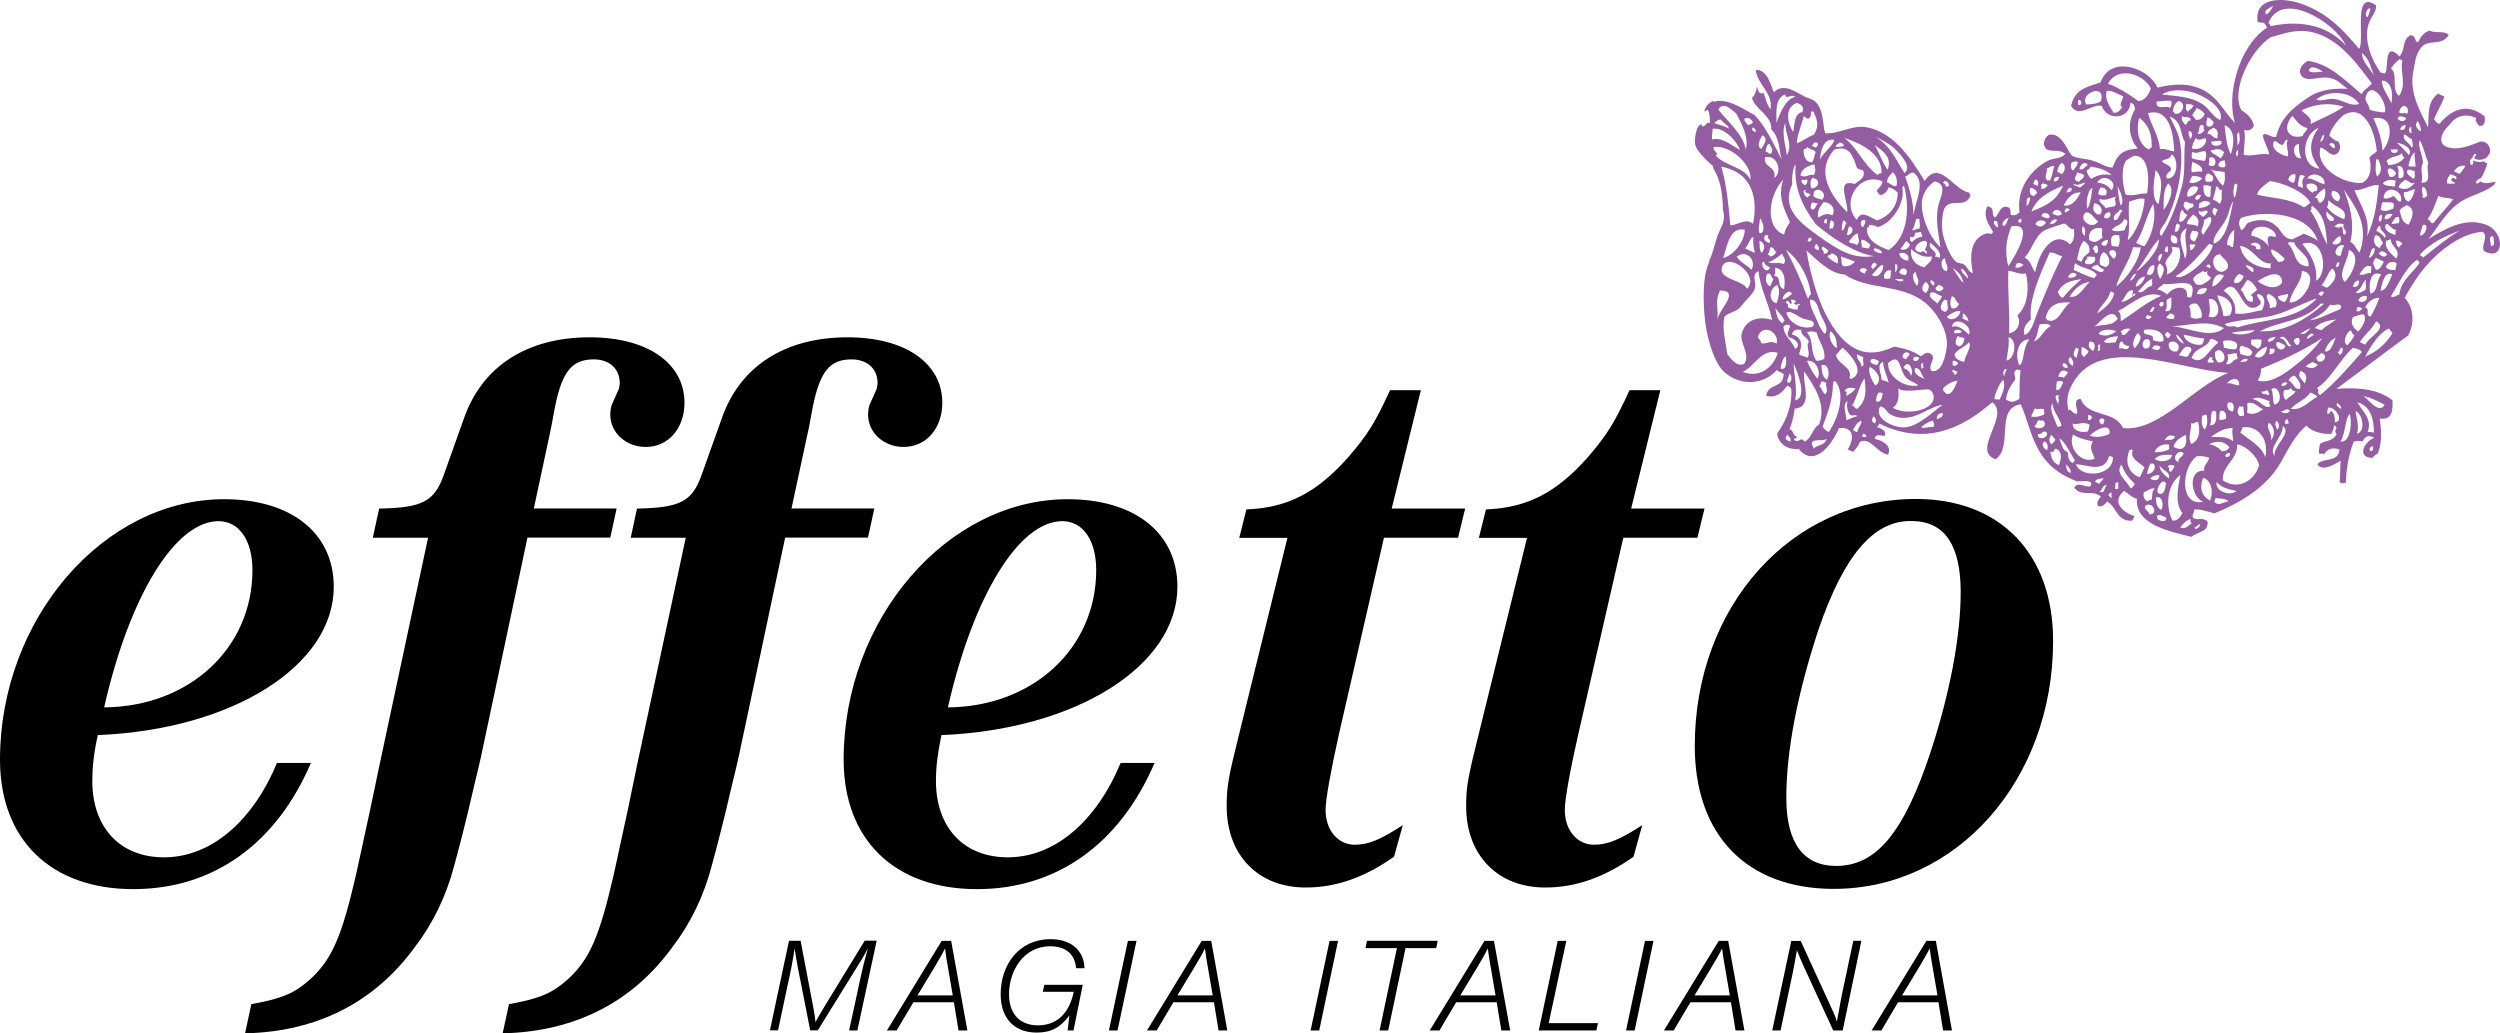 <svg width="600" height="248" viewBox="0 0 600 248" fill="none" xmlns="http://www.w3.org/2000/svg">
<path fill-rule="evenodd" clip-rule="evenodd" d="M410.337 29.551C409.439 29.102 409.319 30.659 408.451 30.27C408.481 30.15 408.481 30.03 408.481 29.91C407.074 29.611 406.715 33.383 406.775 34.251C406.835 35.389 407.793 36.496 408.481 37.305C409.289 38.233 410.217 39.071 411.115 39.879C411.235 39.999 411.175 40.179 411.085 40.239C413.061 43.262 413.45 46.855 413.51 50.567C413.51 50.567 413.54 50.567 413.54 50.597C414.139 52.273 413.48 53.8 412.732 55.357C411.624 57.602 411.385 60.147 410.277 62.392C410.277 62.422 410.247 62.452 410.247 62.452C410.217 62.691 410.157 62.961 410.097 63.2C408.331 66.972 408.78 75.145 409.559 79.216C410.157 82.36 411.564 87.269 413.839 89.305C417.91 92.897 423.448 92.209 426.442 88.796C426.891 89.395 427.369 89.125 428.088 89.814C427.968 93.347 424.406 91.85 423.867 94.963C426.112 95.652 427.609 94.394 428.926 92.568C429.465 92.718 429.734 92.987 429.914 93.287C430.153 96.729 429.076 100.442 426.531 104.034C426.651 106.309 428.986 108.075 431.68 107.716C435.392 112.386 439.672 106.788 441.349 102.717C444.851 102.447 445.18 105.022 443.444 107.866L444.731 108.465C445.33 107.836 445.929 107.147 446.378 106.07C448.862 104.782 450.149 108.435 453.113 109.153C454.31 106.668 451.137 105.561 449.88 105.321C450.269 103.914 451.436 104.663 452.305 104.603C452.873 103.435 451.646 102.926 450.419 102.447C450.688 102.328 450.868 102.058 451.047 101.669C462.003 107.058 470.924 102.866 478.138 96.52C482.538 99.843 473.019 108.075 478.916 110.231C483.286 107.297 478.707 97.957 484.993 97.029C487.956 103.765 487.956 111.608 498.523 115.53C499.541 115.56 500.469 115.26 501.636 115.649C501.995 115.859 501.965 116.248 501.666 116.697C500.499 117.086 498.583 115.47 497.834 117.027C499.511 119.362 501.995 117.416 504.21 119.152C503.642 119.9 502.953 120.828 503.642 121.517C504.54 121.727 505.138 121.008 505.737 120.379C508.072 121.727 508.042 125.229 511.754 124.96L512.263 123.882C509.748 123.074 506.485 120.589 509.808 117.775C510.826 118.523 511.724 119.481 512.861 119.691C512.352 125.978 521.003 127.594 525.973 128.852C527.29 127.534 530.103 127.864 529.804 125.109C528.397 124.032 527.709 124.99 526.451 124.361C525.823 123.942 526.691 122.954 526.601 122.325C527.559 122.056 529.654 122.685 531.45 123.223C536.958 120.918 543.544 117.535 547.316 111.099C549.171 107.926 550.638 104.543 553.542 102.178C555.009 103.735 557.673 104.273 559.499 104.124C559.918 103.375 560.127 102.687 560.187 102.058C561.564 102.866 559.828 102.986 560.786 104.184C559.858 106.04 558.092 105.621 556.805 106.549C556.655 107.327 556.445 108.105 556.565 108.794C557.044 109.123 557.224 108.614 557.763 109.063C558.601 107.626 559.888 107.357 561.474 107.866C561.205 111.159 557.583 109.692 556.146 111.428C557.523 113.314 560.247 111.368 561.774 110.59C561.564 112.326 561.744 113.973 561.504 115.709C562.163 116.218 562.522 115.889 563.001 115.859C563.091 112.775 563.66 108.974 564.917 105.98C565.545 105.77 566.264 105.77 567.042 105.92C567.611 104.722 568.479 104.273 569.796 105.082C567.521 105.92 565.396 109.812 569.407 109.902C569.766 109.393 570.155 109.033 570.664 108.884C571.862 105.71 571.442 103.106 571.143 100.442C574.196 100.891 574.286 98.466 574.196 96.071C570.215 92.927 564.617 93.047 560.756 93.317C565.935 89.515 572.311 84.635 577.968 80.504C579.614 77.42 579.225 73.768 577.13 71.463C580.273 65.655 583.685 61.584 588.056 58.65C590.451 57.033 592.875 55.896 595.749 55.626C597.455 56.614 595.24 59.039 596.228 60.296C601.047 62.871 601.347 55.656 596.557 53.89C591.319 51.974 586.14 55.387 582.877 57.333C585.152 54.519 587.517 49.938 591.438 47.902C593.953 46.615 596.617 45.956 598.593 44.37C598.712 44.041 598.862 43.801 599.012 43.592C597.785 43.771 596.557 44.31 595.36 43.592C595.33 43.562 595.33 43.562 595.3 43.562C595.27 43.562 595.24 43.532 595.21 43.532C594.971 43.891 594.701 44.16 594.282 43.981C594.043 43.562 594.821 42.873 595.39 42.783C596.108 41.706 596.617 40.508 596.916 39.251C596.916 39.221 596.916 39.221 596.946 39.191L596.138 38.832C596.168 38.772 596.198 38.742 596.258 38.682C595.51 38.921 594.582 38.951 593.893 38.622C593.803 38.592 593.713 38.532 593.624 38.442C593.624 38.802 593.594 39.191 593.354 39.64C592.426 39.49 592.756 38.083 593.384 37.934C593.384 37.604 593.624 37.245 593.923 36.975C594.162 36.796 594.432 37.155 594.192 37.335C593.624 37.814 593.803 38.143 594.462 38.293C595.09 38.442 595.779 38.323 596.378 38.083C596.527 38.023 596.677 37.934 596.797 37.844C597.126 37.395 597.395 37.035 597.605 36.646C597.635 36.467 597.665 36.257 597.635 36.017C597.545 34.88 596.617 33.862 595.42 33.982C595.36 33.982 595.3 33.982 595.27 33.952C592.905 34.97 589.493 36.287 587.038 35.179C584.763 34.132 586.38 31.198 587.787 30.06C589.373 27.845 591.468 27.126 594.312 28.294C593.863 29.102 594.641 29.491 594.821 30.09C595.42 30.3 595.959 30.27 596.228 29.551C596.467 28.952 596.378 28.204 596.198 27.605C596.168 27.665 596.138 27.725 596.108 27.785C591.768 24.402 588.026 26.647 585.482 29.731C584.643 29.521 584.554 28.982 584.164 28.593C585.092 26.348 585.99 25.18 586.649 23.175L585.122 22.486C582.309 24.582 583.027 27.845 582.728 30.539C580.991 27.066 578.118 22.247 579.195 17.127C579.555 15.481 579.614 13.206 581.051 11.439C582.817 9.224 585.811 11.23 587.697 8.446C586.739 7.218 584.793 8.116 582.967 7.338C581.949 7.817 581.021 8.536 580.393 10.092C579.375 10.302 580.093 8.595 578.507 8.446C576.412 9.673 577.369 11.829 575.903 13.535C572.041 9.703 573.298 16.11 572.49 17.487C572.281 17.876 571.712 17.277 571.413 17.517C569.108 14.373 566.952 9.074 568.748 5.033C569.257 3.895 570.455 2.518 570.245 1.261C564.528 -2.691 567.641 9.494 566.204 11.739C563.061 8.057 559.05 3.147 552.045 0.812C547.884 -0.595 540.91 -0.775 541.838 5.302C542.466 5.452 542.466 5.392 543.334 5.482C543.723 5.811 543.813 6.26 544.113 6.62C537.138 11.14 534.264 23.235 536.42 29.551C533.965 27.156 532.319 23.205 528.367 21.408C524.655 19.732 521.063 20.271 517.771 21.019C515.765 16.259 506.485 13.086 504.151 19.762C501.486 20.78 497.924 21.109 497.056 25.42C498.852 28.444 501.905 24.941 504.42 25.39C505.557 28.952 511.035 28.833 511.335 24.612C512.263 24.941 512.263 25.57 512.442 26.168C510.407 29.491 510.946 33.263 513.071 35.628C510.227 35.958 508.371 36.317 507.024 40.209C505.318 40.179 504.48 39.281 502.265 38.562C500.678 38.023 498.373 38.113 497.296 37.335C496.338 36.676 494.991 31.916 491.997 32.305C491.069 32.425 489.782 34.491 491.159 35.838C492.805 36.586 493.883 35.718 495.679 36.856C494.811 38.203 492.925 37.814 491.458 38.592C487.208 40.837 483.885 45.597 484.693 50.956C484.125 51.495 483.466 51.854 482.568 51.555C482.478 50.926 482.658 50.208 482.089 49.758C480.113 49.13 480.083 50.806 478.856 52.213C477.629 51.525 479.096 49.848 476.94 49.519C475.833 52.123 477.33 53.8 478.317 55.656C478.108 56.524 477.3 55.866 476.851 56.015C472.54 57.093 472.75 62.392 473.528 65.505C472.331 65.385 472.36 64.098 471.313 63.44C470.864 63.14 469.906 63.2 469.487 62.871C468.14 61.793 466.763 58.47 466.284 56.165C465.955 54.638 465.955 50.806 466.912 49.639C468.649 47.573 471.702 50.118 472.929 46.885C472.78 46.705 472.63 46.495 472.69 46.256C468.679 45.567 465.595 38.113 461.913 43.412C459.13 39.011 455.178 32.036 448.144 30.569C444.582 29.821 441.438 32.245 438.026 31.976C437.367 29.731 437.787 26.288 435.541 24.282C434.853 23.684 433.955 23.624 433.147 23.205C430.812 21.947 427.998 19.852 425.723 22.157C424.915 20.301 424.196 16.708 421.383 16.768C421.712 20.241 425.633 22.366 424.915 26.228C424.017 25.061 423.747 23.684 423.298 22.336C421.951 22.666 422.011 21.738 421.652 20.81C421.562 21.438 421.173 23.145 420.455 23.414C421.143 26.258 425.424 27.815 425.094 31.048C427.13 32.994 426.92 35.778 427.579 38.203C425.933 35.149 423.837 30.389 421.143 27.665C418.419 26.138 414.318 23.354 411.325 24.462C411.295 24.372 411.265 24.312 411.265 24.222C410.936 24.312 410.636 24.462 410.367 24.642C410.247 24.821 410.097 24.941 409.948 25.001C409.559 25.39 409.289 25.899 409.05 26.468C409.11 26.587 409.14 26.707 409.199 26.857C409.349 26.468 409.618 26.378 409.918 26.408C410.337 27.396 410.457 28.414 410.337 29.551ZM498.792 25.24C498.882 24.791 498.583 24.492 498.852 23.953C499.93 24.073 499.571 25.48 498.792 25.24ZM568.18 4.105C567.341 3.955 568.03 1.65 568.868 2.069C568.808 2.698 568.629 3.356 568.18 4.105ZM598.353 56.704C598.383 57.362 599.132 59.039 597.784 59.069C597.964 58.44 596.946 56.584 598.353 56.704ZM569.527 107.147C569.616 107.357 569.497 108.704 568.808 108.135C568.389 107.836 569.167 106.848 569.527 107.147ZM572.311 97.148C570.993 99.543 568.569 95.921 567.222 95.083C569.287 95.442 570.874 96.46 572.311 97.148ZM565.755 96.52C569.167 97.478 569.736 101.01 569.736 103.824C569.197 103.675 568.718 103.675 568.239 103.675C569.407 100.561 567.012 98.765 565.755 96.52ZM565.306 98.675C566.892 99.005 567.94 103.495 565.695 104.094C566.234 102.028 565.575 100.442 565.306 98.675ZM563.929 99.364C564.588 100.891 564.139 106.579 561.684 105.92C562.881 104.483 562.851 100.172 563.929 99.364ZM561.864 98.136C561.325 97.747 560.397 97.478 560.965 96.669C561.325 97.148 562.043 97.478 561.864 98.136ZM558.87 97.807C560.636 97.747 562.642 101.04 560.367 101.37C560.397 100.352 560.307 99.364 559.529 98.645C559.11 98.645 559.08 99.723 558.481 99.214C558.72 98.705 558.391 98.406 558.87 97.807ZM420.694 29.312C420.395 29.94 419.826 29.881 419.317 30C419.347 29.401 418.389 29.132 418.718 28.414C419.497 28.054 420.365 28.623 420.694 29.312ZM421.413 31.737C420.784 31.497 420.215 31.228 420.634 30.599C421.353 30.808 421.383 31.258 421.413 31.737ZM422.73 35.748C421.502 35.119 422.281 33.772 422.939 32.455C424.496 33.203 423.418 34.521 422.73 35.748ZM425.094 36.826C424.406 37.155 424.226 36.197 423.688 36.437C423.987 35.808 423.837 34.431 424.795 34.581C424.885 35.359 425.753 35.808 425.094 36.826ZM425.813 42.663C426.471 39.79 423.059 40.328 423.628 37.724C426.711 37.035 427.818 41.526 425.813 42.663ZM419.317 69.307C418.269 67.182 412.343 67.032 413.27 64.158C414.558 60.206 422.52 66.104 419.317 69.307ZM413.54 61.913C414.378 59.937 414.887 54.249 418.748 55.147C418.689 58.231 415.755 61.464 413.54 61.913ZM425.723 66.194C426.412 65.356 425.843 64.936 426.082 64.248C428.477 64.637 428.507 67.391 428.178 69.397C426.172 68.768 427.848 66.314 425.723 66.194ZM426.561 68.409C427.25 69.607 426.98 71.133 426.382 72.78C424.107 72.181 424.825 68.918 426.561 68.409ZM427.818 77.63C426.382 76.732 426.382 75.295 426.082 73.947C426.831 74.995 427.938 75.893 428.327 77.061C428.058 77.001 427.938 77.33 427.818 77.63ZM438.325 91.88C437.996 92.897 438.924 93.436 438.086 94.664C437.308 94.125 437.308 93.287 436.649 92.688C437.308 91.64 436.739 91.191 438.325 91.88ZM447.485 90.832C447.785 93.257 448.204 96.071 445.689 98.136C444.941 97.987 445.21 97.478 444.492 97.328C445.749 95.412 446.258 92.269 447.485 90.832ZM442.696 81.821C439.732 79.007 437.607 74.786 436.11 70.475C434.823 66.763 434.015 63.02 433.536 60.087C435.901 62.212 439.253 65.775 442.696 65.865C448.204 69.666 456.256 68.05 461.943 72.57C464.937 74.995 467.691 79.665 467.212 83.377C466.942 85.383 466.074 89.544 463.56 89.036C462.602 87.718 464.458 86.431 463.739 85.204C462.333 84.006 461.794 85.174 460.956 85.503C459.219 84.276 457.573 83.767 454.669 83.168C450.868 84.934 446.737 85.653 442.696 81.821ZM449.042 86.311C449.491 85.922 450.239 86.311 450.988 86.671L450.598 87.539C450.089 87.659 448.413 87.15 449.042 86.311ZM455.597 93.227C457.034 94.454 462.362 93.137 463.081 93.526C464.039 94.005 464.308 95.382 463.919 96.25C462.841 98.705 457.363 99.633 454.25 97.867C455.897 96.789 455.687 94.664 455.597 93.227ZM487.417 76.642C486.908 71.972 489.243 66.763 491.907 60.626C493.135 60.476 493.554 61.194 494.931 61.494C492.716 65.775 490.8 70.505 489.064 74.786C488.166 76.971 487.687 79.665 485.921 80.414C485.382 78.857 486.19 77.749 487.417 76.642ZM489.513 77.839C490.291 77.839 491.638 77.42 492.177 78.288C490.321 79.156 490.022 81.222 488.136 81.941C489.094 80.384 489.034 79.216 489.513 77.839ZM500.319 85.683C499.092 85.234 499.69 84.126 499.601 83.258C500.409 83.497 500.768 83.916 501.247 84.276C501.067 85.114 500.528 84.964 500.319 85.683ZM504.091 82.689C503.791 83.318 504.42 84.335 503.402 84.216C503.971 83.497 503.043 82.539 504.091 82.689ZM503.672 80.144C504.061 79.037 506.306 78.887 507.922 79.486C506.635 80.474 505.138 80.893 503.672 80.144ZM514.657 79.156C516.543 78.797 519.537 79.336 519.237 81.761C518.609 82.3 517.591 81.851 516.663 81.641C517.322 79.635 513.819 80.983 514.657 79.156ZM514.508 81.701C516.364 80.264 516.723 84.066 514.687 83.617C514.119 83.168 514.089 82.509 514.508 81.701ZM525.134 85.503C524.536 85.832 523.638 85.323 522.889 85.264C523.727 84.276 524.266 82.539 525.823 83.467C526.242 84.306 525.494 84.455 525.134 85.503ZM524.087 80.324C525.703 80.623 527.379 81.132 528.906 81.222C529.056 81.581 528.786 82.09 528.517 82.629C527.14 83.168 524.236 82.03 524.087 80.324ZM534.504 85.084C535.372 85.144 536 84.575 536.958 84.904C536.479 85.503 537.347 85.593 536.898 86.192C535.881 86.162 535.492 87.868 534.264 87.329C534.833 86.401 534.893 85.683 534.504 85.084ZM522.021 104.782C521.512 106.01 520.315 105.321 519.477 105.71C520.046 104.633 520.824 104.154 522.021 104.782ZM561.325 85.054C561.385 84.904 561.415 84.785 561.205 84.725C561.085 84.635 560.965 84.575 561.085 84.395C561.684 84.725 561.474 82.869 562.223 83.617C562.402 84.066 561.953 85.353 561.325 85.054ZM564.258 79.306C564.468 79.725 564.498 80.174 565.037 80.444C564.647 81.611 563.959 82.06 563.39 82.839C562.013 82.42 563.151 79.516 564.258 79.306ZM564.677 76.103C565.545 75.863 566.324 75.384 567.341 75.474C568.06 76.761 567.042 78.348 565.965 79.576C564.767 78.707 564.019 77.66 564.677 76.103ZM568.958 75.983C567.401 75.654 569.048 74.157 567.611 73.798C568.449 72.211 569.646 71.493 571.053 71.463C570.335 73.409 569.826 74.426 568.958 75.983ZM571.293 69.726C571.742 68.14 572.161 65.056 574.166 65.805C573.717 66.763 572.789 69.936 571.293 69.726ZM568.868 70.445C568.509 69.008 568.569 64.517 571.502 65.894C570.155 67.541 570.784 70.115 568.868 70.445ZM579.555 43.891C578.537 45.029 577.429 45.927 575.633 44.969C575.992 43.801 576.711 43.681 577.28 43.112C578.387 43.592 578.597 44.19 579.555 43.891ZM579.195 42.933C578.597 42.304 577.459 41.915 577.729 40.957C578.118 40.388 578.956 41.047 579.555 41.017C579.345 41.825 579.914 42.394 579.195 42.933ZM568.659 37.874C569.138 39.55 569.257 42.783 566.922 43.891C562.791 44.31 555.517 40.448 556.924 35.389C558.421 35.718 559.559 38.083 561.025 36.736C561.654 36.167 561.864 35.179 561.235 33.952C560.666 33.982 559.379 33.054 559.05 32.425C559.469 30.749 561.654 28.024 562.642 27.515C567.641 24.821 570.065 31.946 570.425 36.317C569.856 36.916 569.138 37.095 568.659 37.874ZM531.72 51.854C531.061 51.375 530.672 50.806 531.331 49.848L532.199 50.237C532.289 50.776 531.63 51.046 531.72 51.854ZM527.14 25.929C528.128 26.288 528.786 26.767 529.116 27.366C528.637 28.474 527.888 28.893 526.93 28.713C526.811 28.264 526.242 27.994 526.152 27.575C526.481 27.066 526.871 26.707 527.14 25.929ZM525.733 28.952C525.074 28.653 524.985 29.851 524.476 29.94C523.907 29.491 523.219 28.144 523.877 27.845C523.877 28.444 525.973 27.635 525.733 28.952ZM525.134 26.827C524.446 26.438 524.655 25.689 524.655 25.031C525.194 25.061 525.643 24.821 526.392 25.3C526.122 26.288 525.464 26.108 525.134 26.827ZM525.553 33.323C525.553 32.665 525.015 32.186 525.374 31.407C526.392 31.587 526.272 33.084 525.553 33.323ZM523.578 44.969C522.47 48.95 520.914 53.291 518.728 56.644C517.621 55.656 519.267 54.219 519.806 53.201C522.979 46.914 524.356 38.832 523.009 33.173C522.53 31.228 521.452 29.551 520.704 27.935C523.937 29.252 523.069 32.096 524.416 34.102C523.997 37.305 524.655 41.107 523.578 44.969ZM521.812 27.156C521.842 26.947 521.752 26.827 521.482 26.737C521.572 26.108 521.901 24.582 522.889 24.252C525.045 24.791 523.548 28.024 521.812 27.156ZM521.183 37.065C522.979 38.023 522.68 43.053 520.105 42.843C519.507 42.035 520.495 41.346 521.003 40.897C521.363 39.52 518.938 39.4 518.908 38.622C519.626 38.023 520.734 38.442 521.183 37.065ZM508.79 50.267L509.449 50.567C508.641 50.986 508.521 53.231 507.383 52.752C506.934 51.285 508.551 51.166 508.79 50.267ZM503.642 46.615C503.462 46.196 503.851 45.567 504.121 44.999C505.258 44.939 506.036 45.777 505.348 46.885C504.809 46.825 504.36 47.094 503.642 46.615ZM504.031 51.495C503.851 51.465 503.612 51.315 503.492 51.525C502.145 50.717 502.235 49.878 502.654 48.771C503.642 48.831 505.078 50.088 504.031 51.495ZM507.832 47.214C507.174 48.172 508.162 48.531 507.593 49.459C506.845 49.669 506.006 49.699 505.258 49.968C505.168 49.1 503.582 48.8 503.911 47.753C505.498 48.322 506.545 47.423 507.832 47.214ZM493.943 96.639C494.751 98.376 492.057 94.245 494.212 94.933C493.614 95.712 494.572 95.891 493.943 96.639ZM496.906 85.683C497.385 86.281 497.775 86.91 497.505 87.778C496.517 87.509 496.038 86.102 496.906 85.683ZM516.364 76.013C516.064 76.672 515.226 76.821 514.987 76.163C515.196 75.414 515.765 75.684 516.364 76.013ZM515.885 74.726C516.334 74.516 516.424 73.319 517.142 73.738C516.843 74.397 516.603 75.235 515.885 74.726ZM517.771 69.577C518.13 68.739 518.788 68.768 519.237 68.14C522.051 68.619 527.798 66.044 525.853 71.433C525.464 71.193 525.254 71.463 524.895 71.253C525.254 68.02 521.452 68.798 520.195 70.654C519.237 70.205 518.758 69.487 517.771 69.577ZM519.237 72.6C519.447 73.379 518.669 73.977 518.19 73.169C518.399 72.57 518.699 72.271 519.237 72.6ZM520.075 71.942C520.435 71.762 520.734 71.463 521.123 71.373C521.033 72.6 521.572 75.205 519.626 74.606C520.405 73.498 519.746 72.9 520.075 71.942ZM520.944 75.205C521.482 75.355 521.752 75.624 521.931 75.923L521.632 76.552C521.063 76.492 520.584 76.642 519.926 76.282C520.105 75.594 520.614 75.594 520.944 75.205ZM541.868 91.341C542.496 90.263 542.706 89.365 542.616 88.527C547.675 86.461 552.674 84.216 557.343 81.132C555.278 84.066 552.674 86.341 550.099 88.287C547.765 90.083 544.651 92.119 541.868 91.341ZM544.412 93.826C544.202 94.245 544.891 94.364 544.442 94.873C543.753 94.364 542.646 94.873 542.825 93.855C543.514 94.334 543.694 93.347 544.412 93.826ZM548.962 91.969C548.633 92.568 547.375 93.077 547.585 92.119C548.034 92.089 548.243 91.371 548.962 91.969ZM574.825 56.404C573.328 55.836 572.011 55.177 572.61 53.8C573.538 53.62 573.688 54.998 575.124 55.207C574.645 55.746 575.154 55.925 574.825 56.404ZM575.573 53.62C575.005 53.501 574.586 53.86 573.957 53.68C574.466 52.962 574.795 51.734 575.723 52.123C575.753 52.573 576.112 52.932 575.573 53.62ZM574.675 44.789C573.538 44.49 572.73 44.849 571.862 44.011C572.67 43.142 573.777 42.993 575.035 43.382C574.586 43.981 575.124 44.22 574.675 44.789ZM557.792 32.365C557.703 33.114 557.553 33.952 556.775 33.982C557.134 33.533 557.224 32.305 557.792 32.365ZM556.685 40.478C551.895 39.999 552.315 32.335 556.475 30.689C553.572 34.581 554.56 37.664 556.685 40.478ZM552.434 65.026C557.074 65.535 552.734 73.049 549.471 72.57C550.219 69.098 552.404 67.96 552.434 65.026ZM540.371 81.492C541.119 81.432 541.927 81.462 542.736 81.522C542.766 82.24 542.736 83.587 541.718 83.677C541.568 83.198 540.55 83.198 540.191 82.45C540.431 82.06 540.161 81.881 540.371 81.492ZM542.346 79.516C547.106 76.971 552.913 77.24 556.984 72.87C557.254 72.99 557.403 72.72 557.733 72.93C553.243 76.821 548.363 79.725 542.346 79.516ZM544.921 83.587C545.31 83.827 545.52 83.557 545.879 83.767C546.148 84.635 545.22 85.234 544.532 84.964C545.011 84.395 544.472 84.156 544.921 83.587ZM554.32 76.881C556.086 75.923 557.912 75.175 559.229 73.109C560.187 73.588 561.295 72.481 561.923 73.558L561.624 74.217C559.319 75.115 556.326 76.732 554.32 76.881ZM555.308 80.474C554.679 80.534 554.29 81.312 553.632 81.282C553.841 80.384 555.009 79.516 555.308 80.474ZM571.891 48.501C573.059 48.741 575.304 47.962 574.286 50.118C573.358 50.387 572.58 50.986 571.293 50.327C571.682 49.669 571.353 49.25 571.891 48.501ZM562.791 67.661C560.786 65.954 563.66 62.422 563.719 59.967C566.833 61.164 564.588 65.775 562.791 67.661ZM571.562 51.495C571.682 51.974 571.802 52.483 571.293 53.201C570.544 53.052 570.963 51.555 571.562 51.495ZM574.226 51.405C573.747 52.243 573.149 52.692 572.34 52.632C572.071 51.405 573.388 51.166 574.226 51.405ZM572.4 57.123C571.921 56.464 571.323 55.836 570.305 55.387C570.574 54.818 570.784 54.069 571.353 54.279C570.904 55.506 573.029 55.806 572.4 57.123ZM554.5 78.797C553.811 79.546 553.213 80.504 552.075 80.055C552.883 79.576 553.632 79.067 554.5 78.797ZM551.327 82.839C550.848 82.479 550.309 82.15 550.638 81.462C550.967 81.222 551.267 80.923 551.806 81.222C551.985 81.671 551.985 82.599 551.327 82.839ZM549.92 82.988C548.633 83.707 549.022 81.342 547.076 81.162C548.453 79.935 549.082 82.39 549.92 82.988ZM547.405 83.916C546.388 83.557 546.208 82.928 546.388 82.15C546.926 81.941 547.735 82.569 548.453 82.839C548.453 83.647 548.034 83.707 547.405 83.916ZM544.352 82.001C544.143 80.983 545.579 81.013 546.238 80.773C545.759 81.611 545.16 82.06 544.352 82.001ZM556.386 70.744C556.655 69.996 557.134 69.816 557.763 70.056C557.553 70.594 557.314 71.133 556.835 70.954C556.894 70.654 556.625 70.684 556.386 70.744ZM557.164 68.469C558.481 66.942 558.87 64.996 559.798 64.457C561.355 65.984 560.097 67.96 558.451 69.068L557.164 68.469ZM561.474 63.11C561.355 63.679 561.325 64.278 560.546 63.978C560.816 63.649 560.846 62.572 561.474 63.11ZM562.612 58.919C562.073 59.847 561.983 60.596 561.744 61.404C559.289 61.494 561.025 58.171 562.612 58.919ZM562.732 56.374C561.804 55.955 562.791 54.788 561.804 54.369C561.444 54.848 560.756 54.489 560.217 54.429C560.816 53.77 561.504 53.351 562.552 53.92C561.923 54.998 563.66 55.207 562.732 56.374ZM558.93 48.082C560.367 49.908 563.57 49.878 562.612 52.632C560.816 51.824 559.708 51.315 558.451 49.669C558.99 49.04 558.541 48.711 558.93 48.082ZM558.511 50.746C558.75 51.555 560.217 51.914 560.187 52.812C558.99 53.83 557.822 51.375 558.511 50.746ZM559.708 58.38C560.367 57.752 560.876 56.674 561.774 56.704C561.684 57.213 562.013 57.572 561.594 58.201C561.085 58.56 560.576 58.979 559.708 58.38ZM555.847 67.361C556.236 63.859 554.619 61.105 552.554 58.53C557.912 56.674 558.87 65.775 555.847 67.361ZM549.142 58.53C549.351 57.662 550.159 58.35 550.638 58.171C550.848 59.907 554.56 61.344 554.021 63.919C550.429 63.889 551.087 60.206 549.142 58.53ZM539.353 63.739C539.203 63.679 541.389 63.978 540.7 65.385C540.012 65.056 538.216 63.11 539.353 63.739ZM538.485 66.224C538.305 66.942 537.407 68.409 536.18 67.81C536.15 66.882 536.779 66.194 537.407 65.745L538.485 66.224ZM541.688 69.517C541.269 70.145 540.61 70.175 540.251 70.954C540.94 71.223 540.73 71.852 540.61 72.421C538.635 72.51 538.874 70.355 537.737 69.547C538.335 68.888 538.784 67.87 539.383 67.152C540.76 67.721 541.179 68.619 541.688 69.517ZM541.838 67.481C543.783 66.164 547.495 64.338 547.735 67.81C546.447 69.607 543.813 69.038 541.838 67.481ZM545.13 59.817C546.627 60.386 547.405 61.254 548.303 62.062C548.064 63.05 547.316 62.631 546.837 62.961C546.208 61.913 544.861 61.164 545.13 59.817ZM548.214 72.51C547.316 72.181 546.627 71.792 546.777 71.073C547.525 70.864 548.333 70.714 549.112 70.565C549.261 71.044 548.693 72.301 548.214 72.51ZM545.998 73.858C545.4 73.379 545.31 74.277 544.711 73.798C545.041 72.66 543.274 71.343 544.412 70.505C545.4 70.954 547.226 72.061 545.998 73.858ZM542.825 74.486C540.7 74.756 538.784 75.594 536.449 75.235C536.689 72.99 535.701 71.223 533.696 69.786C537.527 65.445 537.856 77.061 542.466 73.019C542.975 71.942 541.448 71.582 541.748 70.594C543.634 70.624 543.873 72.75 542.825 74.486ZM537.617 59.009C540.82 59.398 542.047 63.529 545.13 63.23C544.681 63.769 545.19 63.919 544.861 64.398C540.94 64.218 538.156 62.182 537.617 59.009ZM540.311 56.584C540.281 53.291 545.789 54.069 546.298 56.704C545.549 57.153 545.041 56.105 544.262 57.093C544.172 57.901 544.382 58.62 544.562 59.338C544.352 58.53 542.346 56.794 540.311 56.584ZM542.436 59.907C542.047 59.668 541.838 59.937 541.478 59.727C541.419 58.44 540.64 59.338 540.161 58.59C541.029 57.842 543.005 58.41 542.436 59.907ZM539.682 53.411C538.934 53.65 538.695 55.237 537.826 55.177C537.617 54.309 536.958 53.59 537.826 52.303C542.945 50.477 553.931 50.717 556.296 57.871C555.607 57.093 554.081 56.644 552.913 56.075C552.015 56.614 551.057 56.943 550.189 57.452C548.064 57.362 547.465 55.357 546.567 54.489C544.621 52.602 542.406 52.423 539.682 53.411ZM555.039 46.286C554.2 45.747 553.452 45.208 553.572 44.31C554.59 43.681 556.595 44.19 556.086 45.717C555.757 45.986 555.248 45.717 555.039 46.286ZM544.801 43.442C547.495 43.771 553.063 45.867 554.47 48.651C553.961 49.04 553.512 49.609 552.913 49.758C549.351 47.453 545.34 47.663 541.688 46.705C541.987 45.298 543.723 44.28 544.801 43.442ZM552.644 45.208C552.045 44.759 552.315 44.879 551.566 44.699C551.417 43.921 551.746 42.963 552.015 42.035C552.344 41.975 552.734 42.005 553.183 42.304C552.015 43.681 552.823 43.921 552.644 45.208ZM550.369 43.891C549.83 43.681 549.321 43.442 549.171 43.083C549.471 41.975 550.129 41.795 550.848 41.765C551.057 42.304 550.818 43.621 550.369 43.891ZM551.776 34.581C551.656 35.808 551.806 36.975 552.315 37.963C550.309 38.353 549.89 34.521 551.776 34.581ZM557.852 44.19C556.266 43.891 555.308 42.783 553.751 42.843C554.709 40.867 558.361 42.244 557.852 44.19ZM557.882 45.238C558.331 46.076 558.092 48.292 556.805 48.681C556.026 48.411 556.595 47.154 555.488 47.543C556.386 46.316 557.104 45.717 557.882 45.238ZM558.541 58.65C556.954 56.015 556.356 52.992 554.41 50.477C555.128 50.597 554.38 49.818 554.919 49.399C558.122 51.734 558.182 55.237 558.541 58.65ZM559.738 45.807C561.025 45.807 562.223 46.914 561.205 48.322C560.337 48.262 559.11 47.004 559.738 45.807ZM562.492 45.508C565.545 49.878 568.629 54.249 566.294 60.626C565.456 59.787 565.246 58.74 564.079 58.021C565.276 53.351 563.749 48.711 562.492 45.508ZM565.066 45.657C567.192 45.747 568.748 44.28 570.904 44.4C570.485 48.501 570.006 52.602 568.09 56.734C568.898 52.363 566.473 49.19 565.066 45.657ZM573.418 42.394C573.388 41.736 572.76 41.316 573.238 40.478C574.017 40.239 574.795 41.077 575.094 41.586C574.735 42.424 574.137 42.574 573.418 42.394ZM576.172 48.381C575.424 48.561 575.154 47.423 574.406 47.034C573.717 47.423 573.029 47.843 572.071 47.543C572.221 44.011 577.16 45.657 576.172 48.381ZM572.131 62.781C571.622 63.829 571.083 64.817 570.185 64.757C569.826 63.619 569.018 63.26 570.185 61.883L572.131 62.781ZM570.904 60.895C571.323 59.907 572.4 60.386 572.939 61.045C572.311 62.062 571.442 61.404 570.904 60.895ZM569.018 65.535C567.97 65.356 567.371 66.254 566.234 65.835C567.072 64.877 567.671 63.2 569.167 64.038C569.048 64.577 569.048 65.056 569.018 65.535ZM569.916 59.638C570.185 60.326 568.808 62.572 568.479 61.584C568.868 61.853 568.898 59.099 569.916 59.638ZM564.647 68.768C564.977 67.87 565.426 67.302 566.084 67.331C566.503 67.93 565.665 69.307 564.647 68.768ZM570.006 56.554C571.353 56.255 571.263 57.692 571.891 58.201C571.712 59.039 571.053 58.919 571.293 59.518C570.095 59.368 569.347 57.931 570.006 56.554ZM560.726 76.672C559.559 77.54 558.271 78.168 557.164 79.246C556.326 79.156 556.445 78.857 555.547 78.767C556.835 77.151 559.529 76.821 560.726 76.672ZM538.515 99.783C538.216 99.753 537.916 99.783 537.677 99.903C536.839 99.364 536.839 98.526 537.497 97.478C537.886 97.717 538.096 97.448 538.455 97.657C538.335 98.406 538.694 98.975 538.515 99.783ZM541.149 85.503C541.927 84.216 542.945 83.587 544.053 83.168C544.053 85.174 542.466 86.401 541.149 85.503ZM535.821 98.795C534.534 98.436 534.414 97.627 534.683 96.699C535.911 96.101 536.509 97.627 535.821 98.795ZM534.414 92.119C535.342 90.652 537.557 90.383 537.407 92.448C536.539 92.658 535.192 91.58 534.414 92.119ZM537.677 86.79C538.186 86.431 538.605 85.743 539.473 86.311C539.263 87.12 536.988 86.76 537.677 86.79ZM537.707 84.994C537.647 84.365 537.168 83.856 537.856 82.958C538.994 83.288 540.042 83.527 540.58 84.455C540.161 86.102 538.814 85.204 537.707 84.994ZM535.611 79.845C537.407 79.516 539.263 79.336 541.149 79.246C539.892 80.474 536.39 80.474 535.611 79.845ZM533.965 77.749C538.096 76.432 542.496 76.702 546.597 75.414C549.65 74.456 552.344 72.96 555.368 71.822C555.488 71.672 555.667 71.642 555.907 71.792C550.728 77.091 543.364 76.462 537.018 78.588C535.821 77.839 534.683 78.977 533.965 77.749ZM533.576 75.744C533.486 73.977 532.588 72.51 532.139 70.894C534.803 71.193 536.509 73.319 535.192 75.684C534.623 75.684 534.204 76.073 533.576 75.744ZM530.044 75.983C530.702 74.367 530.193 73.169 530.103 71.822C532.708 70.954 533.606 77.24 530.044 75.983ZM530.972 68.798C530.942 67.541 531.63 64.966 533.785 66.164C532.977 67.361 532.109 68.439 530.972 68.798ZM528.337 76.253C527.559 76.402 526.811 76.702 525.763 76.133C525.763 75.235 525.853 74.307 525.374 73.588C525.823 72.81 526.511 72.75 527.29 72.9C528.427 74.337 528.607 75.534 528.337 76.253ZM527.29 70.535C527.29 69.337 528.607 68.948 529.714 69.277C529.265 70.684 528.337 70.744 527.29 70.535ZM526.332 66.942C526.96 65.745 528.008 65.625 528.846 64.936C528.726 65.236 529.325 65.475 529.505 65.236C529.595 65.116 529.654 64.996 529.834 65.116C529.295 65.984 530.433 66.224 530.642 66.793C529.295 68.08 527.11 69.577 526.332 66.942ZM519.686 63.11C520.195 61.344 521.991 60.745 521.153 59.338C522.051 59.099 522.111 59.518 522.979 59.398C523.817 61.913 522.53 64.996 519.986 65.894C520.405 64.757 519.896 63.978 519.686 63.11ZM525.733 58.56C526.212 58.889 526.392 58.38 526.93 58.829C526.541 59.428 526.182 60.087 525.583 60.057C526.002 59.398 525.134 59.248 525.733 58.56ZM518.279 62.751C517.531 62.332 518.16 60.895 518.848 60.925C519.058 61.374 518.549 62.093 518.279 62.751ZM526.781 57.991C525.224 57.602 525.494 56.554 526.152 55.357C526.661 55.596 526.96 55.267 527.559 55.746C527.769 56.315 527.05 57.213 526.781 57.991ZM524.835 53.68C525.164 52.483 525.823 52.154 526.362 51.495C527.559 52.123 527.918 53.052 527.409 54.339C526.362 53.65 525.763 54.129 524.835 53.68ZM526.781 47.753C527.05 46.914 527.529 46.555 528.248 46.855C527.918 47.573 527.559 48.292 526.781 47.753ZM526.272 48.831C527.11 50.178 524.865 49.609 525.164 50.687C524.536 50.088 523.578 49.609 524.356 48.471C524.835 48.202 525.763 49.1 526.272 48.831ZM524.925 47.184C524.775 45.717 525.853 44.041 527.529 44.969C527.529 46.226 526.062 47.334 524.925 47.184ZM522.47 53.65L523.129 53.95C523.249 54.459 522.74 56.105 521.901 55.476C522.261 54.818 521.931 54.399 522.47 53.65ZM523.967 50.417C523.847 50.986 524.566 51.255 524.955 51.645C524.386 52.393 523.967 53.531 522.979 53.111C523.159 52.333 523.099 50.327 523.967 50.417ZM522.41 58.35C521.363 58.71 520.614 57.662 521.153 56.464C522.081 56.285 523.009 57.392 522.41 58.35ZM519.477 60.147C519.746 59.877 519.746 58.919 520.195 59.159C520.465 59.877 520.435 61.224 519.477 60.147ZM515.286 65.805C515.256 65.086 516.094 63.35 517.022 63.709C517.172 64.637 516.663 66.613 515.286 65.805ZM528.517 42.783C527.798 43.741 526.092 44.19 525.434 43.741L526.122 42.214C526.871 42.214 527.619 42.244 528.517 42.783ZM526.032 41.376C525.823 40.628 526.002 39.73 526.182 38.832C527.08 39.311 528.816 39.819 528.487 41.197C527.589 41.077 526.811 41.257 526.032 41.376ZM530.283 37.844C532.169 37.065 532.289 40.957 530.014 39.55C530.523 38.832 529.924 38.502 530.283 37.844ZM529.894 41.586C530.972 41.975 531.63 42.514 530.822 43.592C530.313 43.502 529.954 43.861 529.325 43.442C529.235 42.723 529.146 42.155 529.894 41.586ZM530.732 44.849C530.343 45.777 530.732 46.406 530.403 47.304C528.726 47.334 528.876 45.597 528.816 44.49C529.385 44.46 529.954 44.34 530.732 44.849ZM530.522 48.711C529.774 49.788 528.637 49.788 527.589 49.968C528.038 49.459 527.529 49.279 527.858 48.8C528.607 48.322 529.325 47.873 530.522 48.711ZM529.864 50.746C529.624 51.585 529.116 51.675 528.726 52.064C528.307 51.615 527.379 51.345 527.828 50.597C528.726 51.285 528.936 50.058 529.864 50.746ZM530.552 52.094C531.181 53.531 529.624 54.668 528.876 56.315C527.499 55.686 529.355 53.86 528.876 52.902C529.445 52.662 529.864 52.064 530.552 52.094ZM524.356 62.122C524.176 60.057 521.842 56.225 524.865 54.758C523.757 57.452 525.583 59.937 524.356 62.122ZM518.429 66.972C517.92 65.984 517.292 64.218 518.309 63.26C519.956 64.188 519.267 65.505 518.429 66.972ZM516.334 68.649C515.106 68.709 514.568 70.654 513.071 70.026C514.238 68.978 515.166 67.242 516.603 66.942C516.244 67.601 516.843 67.93 516.334 68.649ZM512.592 68.768C512.592 67.84 513.52 66.493 514.747 66.373C514.747 67.272 513.52 68.679 512.592 68.768ZM511.963 59.308C512.562 59.308 513.221 59.458 513.789 59.368C513.31 62.841 510.227 67.092 507.892 68.709C508.671 65.805 511.005 62.871 511.963 59.308ZM516.753 48.95C517.531 51.884 516.783 56.015 514.717 59.039C513.789 59.069 513.759 58.62 512.652 58.35C514.777 54.728 514.957 52.094 516.753 48.95ZM520.345 44.041C522.231 45.238 520.315 49.22 519.267 50.357C519.327 48.441 519.028 45.777 520.345 44.041ZM512.712 65.685C512.263 66.433 511.874 67.331 511.155 67.331C511.604 66.583 511.993 65.685 512.712 65.685ZM518.1 57.422C518.429 60.087 513.789 64.637 512.682 65.176C514.897 62.392 515.975 59.727 518.1 57.422ZM512.472 70.804C511.305 71.283 510.467 72.481 509.09 72.421C509.988 71.612 510.437 69.607 511.664 69.666C512.412 69.876 511.365 70.744 511.814 71.044C511.784 70.475 512.652 70.175 512.472 70.804ZM508.251 76.492C506.875 78.408 504.54 77.779 502.654 78.378C504.24 77.151 506.815 73.528 508.251 76.492ZM503.312 75.265C504.21 73.019 505.767 72.51 506.545 69.936L507.413 70.325C506.994 72.66 504.779 74.187 503.312 75.265ZM498.403 85.862C497.236 85.473 497.745 84.425 498.224 83.437L498.882 83.737C498.792 84.395 498.523 85.174 498.403 85.862ZM500.918 61.614C501.486 61.524 502.145 61.673 502.744 61.643C503.312 62.871 501.696 63.889 500.439 63.23C500.109 62.452 501.247 62.272 500.918 61.614ZM503.402 59.069C503.372 59.638 503.881 60.476 503.133 60.775C502.384 60.626 502.983 59.997 502.235 59.847C502.504 59.219 502.774 58.65 503.402 59.069ZM505.917 57.602C505.917 58.41 505.438 59.518 504.36 58.71C504.24 58.171 505.258 57.512 505.917 57.602ZM503.462 63.529C503.731 64.038 504.3 64.398 504.989 64.757C504.33 66.164 502.714 64.338 501.995 64.427C502.295 63.649 502.923 63.739 503.462 63.529ZM504.869 60.506C505.797 60.685 507.174 63.38 505.318 64.128L504.001 63.529C503.791 62.751 503.941 61.105 504.869 60.506ZM508.581 56.464C508.73 57.303 508.91 58.141 508.341 59.248C507.802 59.069 507.324 59.099 506.845 59.069C506.455 57.542 506.455 56.015 508.581 56.464ZM507.264 62.122C506.815 61.584 506.096 61.105 506.246 60.356C507.443 59.219 508.671 61.224 507.264 62.122ZM502.504 66.763C500.499 66.164 499.451 65.475 497.625 64.787C498.044 64.158 497.565 63.859 498.104 63.17C499.72 64.637 502.115 64.188 503.312 66.104C502.893 65.954 502.863 66.763 502.504 66.763ZM498.403 65.954C497.894 66.703 497.146 66.763 496.278 66.553C496.877 65.296 497.954 65.206 498.403 65.954ZM501.546 67.661C500.02 69.038 498.912 71.582 496.727 71.223C498.014 69.068 499.601 67.87 501.546 67.661ZM491.279 76.821C491.309 76.642 491.219 76.492 490.95 76.402C491.668 72.69 494.512 72.451 496.906 72.6C494.931 73.708 494.093 77.929 491.279 76.821ZM493.853 70.145C495.17 67.571 497.385 67.361 499.511 66.972C497.984 68.379 496.457 69.756 495.051 71.493C494.182 71.193 494.242 70.594 493.853 70.145ZM500.05 57.812C501.247 58.44 501.636 59.368 501.427 60.536C500.768 61.224 499.96 61.434 499.571 62.841L498.493 62.332C498.912 60.416 499.032 59.248 500.05 57.812ZM504.57 54.878C504.48 55.626 504.36 56.375 504.629 57.003C503.702 57.602 502.953 58.65 501.456 57.632C500.888 55.656 502.654 54.189 504.57 54.878ZM505.019 52.213C504.839 51.585 505.677 50.776 506.366 50.986C506.904 51.704 506.006 52.932 505.019 52.213ZM508.192 44.759C508.97 45.897 509.928 48.681 508.97 49.309C508.491 47.873 508.401 46.286 508.192 44.759ZM509.838 52.573L510.497 52.872C510.796 53.8 510.197 54.039 509.928 55.237C509.06 55.447 507.443 55.746 506.815 55.117C507.743 54.039 509.12 54.189 509.838 52.573ZM510.975 48.381C512.173 48.082 513.28 47.453 514.687 47.723C514.657 50.926 512.652 55.985 510.646 57.662C511.305 54.548 510.706 51.764 510.975 48.381ZM517.351 40.837C519.447 42.873 518.549 46.016 518.04 49.01C516.154 47.723 517.022 42.933 517.351 40.837ZM528.098 30.03C528.397 30.15 528.517 29.881 528.846 30.09C528.936 30.479 528.667 30.988 529.116 31.258C528.637 31.737 528.188 32.335 527.409 32.066C528.008 31.258 527.619 30.808 528.098 30.03ZM529.774 28.174C530.672 28.444 530.942 28.952 531.301 29.401C531.031 30.24 530.552 30.599 529.834 30.3C529.205 29.821 529.684 28.922 529.774 28.174ZM529.505 33.293C529.475 35.269 527.589 36.137 526.062 35.628C526.092 34.91 526.511 34.042 526.93 33.144C528.128 34.102 528.517 32.934 529.505 33.293ZM529.385 36.377C529.505 37.065 529.624 37.724 529.146 38.622C528.098 38.413 527.14 38.413 526.032 37.963C526.122 37.455 525.793 37.095 526.212 36.467C527.499 37.125 528.158 36.017 529.385 36.377ZM530.792 33.892C531.66 34.102 532.229 33.533 533.127 33.922C533.636 35.239 530.283 35.449 530.792 33.892ZM533.785 36.556C533.516 37.125 533.306 37.844 532.857 37.993C532.019 37.155 530.672 36.856 530.552 36.137C531.51 35.928 532.827 35.329 533.785 36.556ZM533.935 38.472C533.905 39.011 534.294 39.43 533.995 40.059C533.546 40.239 532.618 40.269 532.378 39.58C532.678 38.592 533.306 38.562 533.935 38.472ZM533.516 44.55C532.079 43.412 531.78 41.825 530.612 40.598C531.929 41.376 532.738 40.867 533.935 41.346C533.905 42.364 534.204 43.292 533.516 44.55ZM536.928 34.85C537.228 33.832 536.42 32.275 537.347 31.647C537.437 32.515 537.916 34.191 536.928 34.85ZM537.168 36.017C537.168 36.496 537.168 36.975 536.988 37.514C536.42 37.365 536.659 35.988 537.168 36.017ZM533.306 45.508C533.007 46.705 533.576 47.573 532.768 48.95C532.319 48.591 531.929 48.172 531.121 47.932C531.301 46.675 531.959 45.508 531.78 44.819C532.678 44.43 532.289 45.986 533.306 45.508ZM530.223 58.5L531.091 58.889C530.552 60.745 529.265 62.182 527.948 63.47C526.062 65.266 523.278 67.152 522.171 66.314C525.194 64.427 527.918 61.105 530.223 58.5ZM536.36 44.041L537.018 44.34C536.689 45.418 536.839 46.316 536.36 47.453C535.671 46.645 536.18 44.58 536.36 44.041ZM535.97 48.292C535.252 51.675 534.534 57.392 531.301 58.47C530.882 56.644 533.276 54.698 534.414 52.303C535.043 50.956 535.162 49.369 535.97 48.292ZM530.403 64.368L529.535 63.978C529.744 63.05 530.971 63.589 530.403 64.368ZM532.768 60.985C533.516 62.062 535.162 62.841 534.594 64.427C531.989 67.302 529.385 61.554 532.768 60.985ZM536.21 55.207C536.18 56.853 536.18 57.842 535.911 59.278C535.372 59.518 535.192 58.59 534.504 58.889C534.384 57.422 535.372 55.716 536.21 55.207ZM545.759 33.922C546.447 33.682 546.687 34.611 547.705 34.79C548.273 34.7 548.333 33.263 549.052 33.593C548.453 35.119 549.351 36.107 549.082 37.544C547.375 37.245 544.771 35.808 545.759 33.922ZM550.159 27.815C551.357 29.132 551.656 30.09 553.781 30.779C553.512 31.677 552.913 31.647 552.674 32.635C549.351 33.563 547.525 30.928 550.159 27.815ZM552.374 26.468C555.517 25.001 558.81 24.492 562.492 25.599C559.978 27.396 557.164 28.354 554.5 29.821C555.068 28.204 553.243 27.515 552.374 26.468ZM555.907 23.893C558.271 21.768 563.989 21.528 566.204 24.941C564.228 25.659 562.223 23.983 560.187 23.743C558.601 23.564 557.284 24.462 555.907 23.893ZM560.247 35.569C559.499 35.419 559.559 35 559.05 34.76C559.469 33.623 560.816 34.82 560.247 35.569ZM570.275 38.323C570.395 38.173 570.574 38.173 570.814 38.323C571.323 39.43 571.981 41.107 570.514 42.364C569.946 41.197 570.185 39.73 570.275 38.323ZM573.837 35.778C574.496 36.137 574.825 35.538 575.543 36.047C575.184 37.245 573.538 36.706 573.837 35.778ZM576.531 36.736C576.561 37.125 576.531 37.574 577.1 37.784C576.052 39.131 574.645 39.58 573.089 39.61C573.119 39.251 572.999 38.921 572.73 38.652C573.777 37.395 575.424 37.784 576.531 36.736ZM576.711 42.604C576.292 42.424 576.172 43.083 575.633 42.634C575.573 41.706 575.813 40.658 575.334 39.879C576.741 39.46 577.13 41.316 576.711 42.604ZM579.585 45.478C579.345 46.346 579.046 47.783 577.968 48.411C576.98 47.873 576.89 47.004 576.92 46.106C577.968 46.286 578.567 45.358 579.585 45.478ZM578.058 53.95C576.202 53.261 576.382 51.824 575.903 50.597C576.322 49.818 576.98 49.609 577.579 49.25C579.525 49.908 579.315 51.675 578.058 53.95ZM576.501 58.47C576.352 59.039 575.873 58.77 575.783 59.458C575.094 59.039 575.154 58.38 574.975 57.782C575.394 57.602 576.352 58.021 576.501 58.47ZM575.124 62.033C573.717 60.835 572.281 59.608 572.64 57.752C573.089 57.901 573.328 57.362 573.807 57.482C573.777 59.189 576.322 59.907 575.124 62.033ZM565.785 73.738C566.114 73.678 566.503 73.738 566.982 74.007C566.593 74.456 566.234 74.876 565.605 74.696C565.665 74.367 565.486 74.157 565.785 73.738ZM566.024 72.031C566.473 71.163 567.132 70.864 568.03 71.103C568.389 72.331 566.473 72.96 566.024 72.031ZM565.336 70.145C566.743 69.487 567.132 67.571 567.79 67.092C567.641 67.99 568.03 68.679 567.671 69.637C566.892 69.816 566.384 70.684 565.336 70.145ZM558.002 84.335C558.092 83.078 559.559 81.462 560.576 81.043C560.008 82.27 559.409 84.665 558.002 84.335ZM556.356 86.731C556.086 86.551 556.146 86.222 555.907 86.012C556.116 85.174 556.745 85.383 557.044 84.695C559.02 85.144 557.613 87.269 556.356 86.731ZM556.296 87.479C555.398 88.646 554.56 88.437 553.422 87.988C553.811 87.299 554.5 87.299 554.979 86.88L556.296 87.479ZM553.123 92.059C552.644 91.101 551.147 90.502 552.165 89.006C553.602 89.604 553.811 90.652 553.123 92.059ZM551.985 93.347C550.459 93.526 550.518 91.79 549.231 91.311C549.65 90.652 550.099 90.113 550.788 90.203C551.476 91.161 552.434 91.999 551.985 93.347ZM550.938 93.915C550.339 95.023 549.321 95.083 548.663 96.011C547.914 95.442 547.944 94.604 548.154 93.676C548.663 93.406 549.411 93.855 549.74 93.107C550.339 93.706 549.89 93.706 550.938 93.915ZM546.358 101.01C547.016 101.37 547.256 102.836 546.418 103.136C546.507 102.387 545.609 101.998 546.358 101.01ZM545.011 105.621C545.49 104.064 543.634 102.657 544.562 101.489C545.879 102.328 546.178 104.483 545.011 105.621ZM545.789 97.089C545.4 95.921 545.639 94.514 545.13 93.376C547.046 92.089 548.214 96.879 545.789 97.089ZM544.741 97.627C543.185 97.957 542.676 96.25 540.61 95.741C541.838 94.963 543.574 95.921 544.801 96.34C544.113 97.029 545.22 97.059 544.741 97.627ZM543.155 98.226C542.047 98.945 540.94 99.723 539.323 99.094C539.383 98.286 539.413 97.508 539.353 96.759C541.089 96.31 541.688 97.597 543.155 98.226ZM534.025 109.482C534.234 108.764 534.683 108.734 535.162 108.704C535.372 109.243 534.773 110.051 534.025 109.482ZM533.246 108.345C532.708 107.566 531.211 106.668 530.103 106.638C531.54 105.89 533.666 105.561 535.043 107.327C534.653 108.285 533.875 108.135 533.246 108.345ZM530.672 104.812C532.229 103.675 533.875 102.717 535.851 102.717C535.581 103.495 535.911 104.752 535.97 105.89C534.025 104.453 532.558 105.082 530.672 104.812ZM532.558 100.711C532.827 99.963 532.378 99.454 533.007 98.555C534.115 98.496 534.384 99.513 534.234 100.442C533.785 100.741 533.217 100.831 532.558 100.711ZM530.373 102.058C530.942 100.861 530.253 99.304 531.211 98.526L531.87 98.825C531.899 99.963 532.229 102.178 530.373 102.058ZM529.116 103.076C528.248 102.178 528.337 100.95 528.577 99.693C529.026 99.873 529.116 99.214 529.654 99.663C529.624 100.711 530.103 101.609 529.116 103.076ZM525.913 106.579C524.985 105.082 525.943 103.615 525.853 101.579C526.571 101.878 526.871 101.07 527.559 101.31C528.008 103.196 528.068 105.561 525.913 106.579ZM522.859 110.919C520.734 110.081 523.129 107.447 524.087 108.854C523.757 109.782 522.59 109.961 522.859 110.919ZM521.931 111.817C521.423 112.716 521.452 112.805 521.033 113.225C520.105 113.075 521.063 112.237 520.255 112.087C520.554 111.368 521.213 111.548 521.931 111.817ZM521.662 107.237C521.872 105.8 523.488 104.932 524.566 104.363C525.015 106.159 524.506 108.884 521.662 107.237ZM518.639 122.355C517.471 121.667 517.501 120.499 517.381 119.421C519.088 118.733 519.387 121.637 518.639 122.355ZM519.148 115.53L519.806 115.829C519.806 116.727 519.477 119.062 518.07 118.434C517.292 117.715 518.309 115.859 519.148 115.53ZM518.279 111.728C518.878 112.805 521.093 113.314 520.524 114.841C519.357 113.943 518.369 113.015 518.279 111.728ZM517.172 110.171C518.22 108.944 519.776 109.153 521.303 109.183C521.093 110.83 518.309 111.069 517.172 110.171ZM533.696 83.407C533.875 82.809 533.336 82.45 533.636 81.821C534.653 81.492 537.826 81.641 536.689 83.737C535.851 84.006 534.773 83.677 533.696 83.407ZM532.319 86.97C531.69 86.311 531.51 85.473 531.6 84.545C533.366 82.509 535.342 87.389 532.319 86.97ZM531.271 87C530.762 86.91 530.403 87.239 529.774 86.85C530.073 86.192 530.313 85.353 531.031 85.862C530.493 86.461 531.6 86.461 531.271 87ZM525.973 85.892C526.96 83.138 529.834 83.647 530.433 81.372C530.942 81.222 532.169 81.791 532.378 82.27C530.313 83.497 528.697 88.018 525.973 85.892ZM524.176 82.45C523.488 82.39 522.231 81.192 522.291 80.264C523.248 80.863 523.608 81.701 524.176 82.45ZM522.53 84.306C521.273 84.725 520.165 83.527 520.554 82.33C521.512 81.312 523.787 82.599 522.53 84.306ZM521.363 78.288C525.314 78.198 529.565 76.582 533.755 78.737C530.672 81.432 525.613 78.737 521.363 78.288ZM520.046 81.102C520.135 80.773 519.686 80.653 519.597 80.384C519.746 79.875 520.016 79.606 520.435 79.695C520.345 79.965 520.674 80.085 521.003 80.204C520.764 80.773 520.554 81.282 520.046 81.102ZM516.513 83.647C516.873 82.659 517.621 82.719 518.519 83.258C518.19 84.306 517.381 84.066 516.513 83.647ZM512.352 83.587C511.454 82.719 512.323 80.893 512.981 79.965C514.747 80.773 512.891 82.928 512.352 83.587ZM509.03 77.091C508.85 76.253 509.209 75.235 508.311 74.666C511.514 73.109 514.897 69.487 518.669 71.014C515.226 72.451 512.233 75.055 509.03 77.091ZM508.611 83.707C508.671 83.168 508.461 81.791 509.419 81.971C509.359 82.539 510.467 83.168 511.035 82.988C510.736 84.575 509.329 83.198 508.611 83.707ZM509.359 80.384C509.03 80.204 509.449 79.755 508.91 79.665C509.539 78.977 510.347 78.707 511.335 78.947C510.676 79.426 510.257 80.593 509.359 80.384ZM507.683 82.24C506.695 81.971 506.066 82.719 504.899 82.001C505.797 80.893 507.084 80.773 508.371 80.713L507.683 82.24ZM502.325 84.246C501.516 83.707 500.977 83.078 501.516 82.03C502.774 81.761 503.103 83.168 502.325 84.246ZM494.781 102.268C494.332 102.058 494.242 102.717 493.704 102.298C493.225 100.621 491.668 98.376 492.566 96.789C492.746 98.825 494.422 100.322 494.781 102.268ZM493.524 93.586C493.494 92.927 493.464 92.269 493.674 91.55C494.153 91.52 494.512 91.191 495.17 91.73C494.751 92.658 494.392 93.826 493.524 93.586ZM493.973 90.353C494.392 89.036 495.08 88.497 496.278 89.305C496.098 90.143 495.559 89.994 495.38 90.712C494.781 90.293 494.482 90.592 493.973 90.353ZM495.14 87.239C495.739 87 496.278 87.718 496.248 88.257C495.769 88.437 494.572 87.958 495.14 87.239ZM499.84 54.279C500.678 54.788 500.439 55.716 500.349 56.614C499.601 56.045 499.571 55.237 499.84 54.279ZM500.588 50.956C502.145 50.896 502.354 52.453 503.552 53.081C502.354 55.417 498.493 52.752 500.588 50.956ZM500.978 50.088C500.499 48.89 501.097 45.238 502.205 45.148C501.905 46.705 501.726 48.95 500.978 50.088ZM496.787 58.65C493.075 55.027 489.423 60.117 488.465 65.326C487.507 64.188 487.537 62.661 485.891 61.793C487.597 60.147 488.285 56.883 490.381 55.476C491.309 54.848 494.123 54.069 495.14 53.71C496.128 53.381 496.547 55.327 497.745 54.908C497.804 55.925 498.044 57.692 496.787 58.65ZM499.361 46.196C498.343 48.112 497.146 49.639 495.29 49.309C496.278 47.304 497.565 46.016 499.361 46.196ZM499.122 45.029C498.732 44.699 497.565 44.639 497.685 44.1C498.703 44.699 499.361 44.011 500.469 43.801C500.079 44.43 499.601 44.759 499.122 45.029ZM492.566 51.225C493.075 49.818 494.751 50.297 494.811 51.465C494.212 51.764 493.554 51.914 492.566 51.225ZM493.704 52.782C493.314 53.65 492.626 53.8 491.937 53.8C492.356 52.992 492.835 52.393 493.704 52.782ZM496.068 49.938L496.727 50.237C496.457 50.776 495.979 50.806 495.589 51.016C495.41 50.597 495.649 50.088 496.068 49.938ZM488.495 53.8C488.914 52.662 490.501 52.662 491.039 53.381C490.411 54.489 489.423 54.698 488.495 53.8ZM484.214 63.11C484.574 62.991 485.082 63.23 485.621 63.499C485.142 64.128 484.484 64.368 483.705 64.218C483.855 63.44 483.735 63.709 484.214 63.11ZM491.878 52.213C491.429 52.602 490.68 52.213 489.932 51.854C490.231 50.537 492.117 51.196 491.878 52.213ZM482.179 79.995C482.388 74.876 481.82 70.086 481.999 64.996C483.077 64.966 484.843 66.074 486.19 65.595C486.938 68.409 486.968 73.229 484.184 75.684C485.172 77.45 484.244 79.665 482.179 79.995ZM468.439 71.073C469.607 71.493 469.247 72.451 470.205 72.93C469.786 73.738 469.247 74.217 468.409 73.947C467.9 73.199 468.02 72.181 468.439 71.073ZM466.942 74.846C465.027 74.516 465.835 72.69 466.733 71.882L467.391 72.181C467.182 73.498 467.99 74.007 466.942 74.846ZM470.475 74.636C470.505 76.043 468.23 77.42 467.212 76.013C468.2 75.325 469.187 74.546 470.475 74.636ZM472.57 80.324C471.762 79.725 470.295 77.809 468.439 78.438C468.948 75.594 473.558 78.049 472.57 80.324ZM469.038 79.995C468.768 79.067 469.936 78.857 470.834 79.516C470.475 80.264 469.636 79.845 469.038 79.995ZM471.432 81.102C471.552 81.791 470.804 83.377 469.996 83.078C468.978 82.629 469.397 81.641 469.816 80.623C470.475 81.072 470.894 80.923 471.432 81.102ZM471.253 75.235C471.941 75.744 472.331 76.402 472.48 77.121L470.954 76.432C471.283 75.953 470.774 75.774 471.253 75.235ZM467.062 94.544C466.912 94.065 466.014 93.855 466.374 93.167C467.361 92.119 468.529 91.55 469.846 91.341C469.128 93.017 468.499 94.843 467.062 94.544ZM468.708 88.736L469.786 89.245C469.607 89.754 469.367 90.023 468.948 89.904C469.277 89.365 468.17 89.365 468.708 88.736ZM468.649 87.688C468.679 87.299 468.589 87 468.619 86.611C469.038 86.431 469.786 86.79 469.936 87.209C469.636 87.748 469.217 87.898 468.649 87.688ZM469.098 85.024C470.056 83.587 471.492 83.407 472.54 82.15C473.378 83.258 471.522 85.383 471.403 86.88C470.145 86.551 469.187 86.132 469.098 85.024ZM461.195 88.467C461.135 88.167 460.806 87.09 461.584 87.06C461.195 87.539 462.123 88.377 461.195 88.467ZM461.913 90.892C461.105 90.712 458.89 89.664 459.698 88.317C461.045 88.287 461.045 90.143 461.913 90.892ZM453.143 87.12C456.346 84.365 455.657 88.916 457.543 90.712C458.621 91.73 459.399 91.55 460.387 92.538C456.765 93.077 453.023 90.323 453.143 87.12ZM458.591 90.143C458.351 89.036 457.842 88.856 456.825 88.287C458.112 85.623 459.519 89.455 458.591 90.143ZM459.309 85.772C459.638 85.533 460.058 85.563 460.596 85.832C460.447 86.97 458.74 86.91 459.309 85.772ZM457.513 86.251L456.645 85.862C456.376 84.785 457.753 84.006 458.321 85.054C458.082 85.563 457.633 85.503 457.513 86.251ZM465.236 68.319C465.775 68.529 466.284 68.768 466.434 69.128C466.104 69.996 464.937 70.205 464.518 69.307C464.637 68.589 465.086 68.888 465.236 68.319ZM466.074 71.044C465.835 71.972 465.296 72.181 464.967 72.9C464.368 72.061 462.722 71.582 463.29 70.295C464.338 69.786 464.937 70.894 466.074 71.044ZM463.41 67.212C464.039 67.511 464.578 67.84 464.099 68.559C463.62 68.2 463.051 67.87 463.41 67.212ZM462.213 70.325C460.896 69.756 461.285 68.559 462.123 67.661C463.32 68.289 462.991 69.457 462.213 70.325ZM461.973 59.997C462.452 60.176 462.572 60.506 462.333 60.955C461.315 59.668 461.285 60.656 460.926 60.566C456.765 59.817 464.458 55.087 461.973 59.997ZM454.819 66.942C455.508 67.032 456.136 66.912 456.855 67.092C456.675 68.02 454.909 67.242 454.819 66.942ZM457.363 66.014C456.825 65.894 456.046 65.924 455.837 65.326C456.316 63.709 458.411 64.487 457.363 66.014ZM455.807 60.835C456.914 60.326 458.531 61.105 457.902 62.572C456.795 62.452 455.927 61.793 455.807 60.835ZM454.789 65.356C455.029 64.607 454.639 64.098 454.939 63.32C455.747 63.559 455.268 65.206 454.789 65.356ZM453.562 66.882C453.113 66.793 452.784 67.092 452.275 66.823C451.766 65.894 452.843 64.457 453.921 64.966C453.622 65.655 453.951 66.134 453.562 66.882ZM456.106 59.668C456.885 58.919 456.825 58.74 457.453 57.901C458.142 57.991 457.872 58.47 458.441 58.62C458.022 59.907 456.585 60.266 456.106 59.668ZM459.908 52.513C460.207 52.633 460.357 52.363 460.656 52.602C460.626 53.381 460.956 54.039 460.626 54.938C459.938 54.668 459.609 55.447 458.92 55.207C459.579 54.189 459.519 53.441 459.908 52.513ZM461.075 55.656C460.926 56.135 461.464 56.345 461.315 56.824C460.387 56.883 459.579 57.333 458.89 58.081C458.172 57.871 458.531 57.273 458.411 56.824C459.339 57.003 459.489 56.883 459.668 55.836C460.207 55.896 460.626 55.686 461.075 55.656ZM463.62 61.554C463.799 62.781 462.452 63.35 461.883 64.158C459.369 63.589 458.411 61.883 458.651 59.787C460.207 61.045 461.644 61.883 463.62 61.554ZM459.788 65.296C459.758 66.433 460.956 67.122 460.117 68.589C459.279 67.9 458.561 65.595 459.788 65.296ZM455.448 46.256C455.478 49.788 453.053 52.064 450.538 52.902C448.443 52.004 446.707 50.327 445.629 52.752C441.678 48.591 446.138 41.167 451.736 43.502C451.945 44.43 450.838 45.029 450.419 45.777C450.718 46.166 450.688 46.645 451.526 46.825C452.275 46.495 453.143 45.837 453.173 44.969C454.19 45.118 454.819 45.537 455.448 46.256ZM452.903 43.801C452.843 42.693 453.682 41.915 454.31 41.316C455.148 42.214 455.418 43.322 455.178 44.58C454.4 44.999 454.101 44.13 452.903 43.801ZM449.73 61.464C444.582 62.272 441.019 59.877 436.649 56.794C431.62 53.231 427.459 49.848 430.153 44.13C429.974 42.963 430.333 39.79 430.962 39.52C430.453 45.029 432.608 49.549 435.721 53.74C439.283 56.853 445.15 60.805 449.73 61.464ZM439.044 54.998C439.283 54.249 438.864 53.74 439.493 52.842C440.66 53.531 440.062 53.86 439.882 54.848C439.493 54.608 439.343 54.968 439.044 54.998ZM438.355 53.65C437.338 53.74 437.876 52.094 438.535 52.692C438.295 53.081 438.565 53.261 438.355 53.65ZM436.41 52.213C435.961 51.106 436.709 49.699 437.577 48.561C439.193 48.411 440.69 49.908 439.822 51.675C438.325 50.986 437.397 51.645 436.41 52.213ZM434.494 46.645C434.344 47.064 434.015 47.004 433.865 47.423C433.057 47.214 432.339 45.358 433.386 45.627C432.847 46.286 434.105 46.316 434.494 46.645ZM435.003 42.693C437.457 43.142 436.14 45.537 434.643 45.148C434.554 44.34 434.284 43.292 435.003 42.693ZM437.338 47.932C436.499 47.693 435.721 47.633 435.152 46.944C435.242 46.675 435.482 46.346 435.242 46.196C436.08 44.609 438.774 46.196 437.338 47.932ZM434.883 48.651C435.302 48.471 435.961 48.98 436.38 48.8C435.781 49.16 435.631 50.717 434.703 50.148C434.434 49.758 434.554 49.25 434.883 48.651ZM433.147 44.43C432.668 44.071 432.099 43.741 432.458 43.083C432.967 43.352 433.266 43.053 433.745 43.142C433.925 43.562 433.566 44.31 433.147 44.43ZM424.975 59.308C425.992 59.488 425.603 60.147 426.292 60.446C425.933 61.254 425.364 61.524 424.735 61.554C424.825 61.284 424.496 61.164 424.196 61.045C424.855 60.476 424.526 60.176 424.975 59.308ZM431.47 74.307C430.393 74.217 430.453 74.367 429.106 73.738C429.046 73.349 429.315 72.81 428.537 72.69C429.106 71.642 429.285 72.57 429.704 72.96C430.483 72.69 429.585 72.421 430.004 71.792C430.273 72.061 431.231 72.061 430.991 72.51C430.782 72.481 430.662 72.57 430.572 72.84C431.201 73.678 431.949 72.361 431.979 73.199C431.441 73.079 431.381 74.127 431.47 74.307ZM427.848 71.882C427.669 71.073 429.375 69.068 430.064 70.535C429.375 71.133 428.657 71.672 427.848 71.882ZM428.627 59.937C431.889 62.392 434.194 66.733 434.643 70.804C434.135 70.385 434.314 71.912 433.805 71.493C432.368 67.541 430.662 63.679 428.627 59.937ZM434.374 71.972C436.05 71.612 436.38 74.217 436.948 75.504C437.607 77.001 439.044 78.887 437.966 80.144C436.859 79.126 436.38 77.54 435.811 76.282C435.182 74.965 434.374 73.528 434.374 71.972ZM434.194 56.973L434.853 57.273C434.643 57.871 434.344 58.171 433.805 57.842L434.194 56.973ZM436.439 60.087C435.901 59.937 435.631 59.668 435.452 59.368L435.841 58.5C436.439 58.889 436.649 59.428 436.439 60.087ZM437.367 59.218C438.146 59.398 438.325 59.817 438.804 60.117C438.595 60.835 438.116 60.895 437.667 60.895C438.026 60.176 436.829 60.027 437.367 59.218ZM441.019 63.26C440.062 62.781 439.253 62.242 438.625 61.643C438.774 60.895 439.403 61.494 439.553 60.775C441.079 61.194 441.289 62.122 441.019 63.26ZM441.828 61.524C442.935 62.003 443.654 62.152 445.18 62.811C444.432 63.679 443.474 64.038 442.337 63.859C441.738 63.23 442.097 62.272 441.828 61.524ZM447.515 65.685C446.976 65.475 446.467 65.236 446.318 64.877C446.527 64.128 447.964 64.218 448.114 64.936C447.814 64.817 447.695 65.356 447.515 65.685ZM449.611 64.547C448.712 64.368 449.281 63.23 449.79 63.05L450.449 63.35C450.299 64.098 449.85 64.038 449.611 64.547ZM451.945 63.529C452.185 65.236 450.419 67.092 449.251 65.954C450.149 65.176 450.838 63.799 451.945 63.529ZM449.79 59.668C450.209 59.398 451.945 60.176 451.646 60.775C451.287 60.835 449.311 60.416 449.79 59.668ZM446.767 59.338C447.096 58.62 446.408 58.291 446.827 57.542C447.395 57.422 448.413 58.291 448.892 58.74L448.503 59.608C447.994 59.638 447.336 59.398 446.767 59.338ZM445.689 58.829C444.881 58.171 444.013 58.62 443.743 57.931C444.432 57.183 444.971 56.105 445.929 56.045C445.659 57.063 446.707 57.572 445.689 58.829ZM447.156 54.519C446.168 54.309 446.557 52.303 447.635 52.902C447.814 53.321 447.425 53.95 447.156 54.519ZM443.833 54.309C445.42 54.698 444.252 56.794 443.145 56.345C443.654 55.566 443.264 55.117 443.833 54.309ZM442.396 52.872C442.845 53.022 442.756 53.321 443.175 53.471C442.756 54.01 442.666 55.327 442.067 55.327C441.977 54.578 442.067 53.77 442.396 52.872ZM456.555 44.969C456.705 44.819 456.765 44.55 456.974 44.639C458.232 49.19 458.261 56.644 453.292 59.997C450.538 59.099 447.515 57.243 448.204 54.519C448.473 54.608 448.593 54.279 448.712 53.98C449.281 54.01 450.389 54.159 450.538 54.548C453.921 53.71 457.334 48.86 456.555 44.969ZM439.313 79.486C440.72 80.534 440.84 82.03 440.84 83.587C439.373 82.689 438.774 80.564 439.313 79.486ZM447.216 85.743C446.827 86.521 447.785 87.988 446.737 87.898C446.767 86.79 445.42 86.222 445.689 85.054L447.216 85.743ZM445.33 93.227C444.582 94.454 443.684 94.454 443.145 95.113C442.965 94.694 443.654 93.945 442.666 93.855C443.264 92.838 444.282 93.017 445.33 93.227ZM443.863 90.742C444.791 87.958 440.63 87.299 440.69 85.114C440.69 85.234 442.486 82.988 442.247 83.467C444.342 85.264 447.814 89.335 444.312 90.951L443.863 90.742ZM437.128 87.659C438.924 86.97 439.283 90.293 438.415 91.131C437.128 90.293 437.338 88.886 437.128 87.659ZM436.17 90.892C435.092 89.575 434.314 88.108 433.686 86.611C435.99 86.222 437.128 89.544 436.17 90.892ZM433.656 79.785C434.314 79.426 435.092 79.456 435.99 79.815C436.499 81.971 438.176 83.677 437.816 86.132C437.278 86.461 436.649 86.551 436.02 86.611C434.314 84.695 435.452 81.701 433.656 79.785ZM428.716 75.145C429.525 74.247 431.261 75.834 432.608 76.402C433.775 76.911 435.99 76.732 435.122 78.348C432.668 79.306 429.405 77.51 428.716 75.145ZM424.855 68.679C424.017 68.559 423.448 66.972 424.107 65.715C425.214 65.356 424.915 66.613 425.633 66.942L424.855 68.679ZM424.346 62.961C425.573 62.512 426.651 61.763 427.699 60.835C427.908 61.643 428.836 62.212 428.118 63.38C426.711 62.811 425.723 63.41 424.346 62.961ZM424.825 64.218C423.807 66.284 422.071 62.901 423.388 62.781C423.388 63.44 424.047 63.829 424.825 64.218ZM427.968 43.112C426.561 47.244 428.238 50.208 429.585 53.291C428.836 54.608 428.507 54.788 428.178 56.315C423.239 54.429 424.675 46.495 427.968 43.112ZM421.173 60.715L418.778 59.608C419.826 58.68 419.826 57.153 420.814 56.883C420.664 58.261 420.874 59.518 421.173 60.715ZM422.251 57.812C423.747 58.201 423.628 59.997 422.76 60.685C422.161 59.877 422.4 58.77 422.251 57.812ZM422.4 52.363C423.179 53.201 423.837 55.955 422.311 55.985C421.832 54.968 422.37 53.56 422.4 52.363ZM424.615 58.35C423.628 57.931 422.999 57.392 423.688 56.374C423.987 56.524 424.226 56.494 424.436 56.434C423.777 57.333 425.334 57.452 424.615 58.35ZM416.833 61.584C419.197 59.757 421.592 62.452 420.365 64.757C419.317 63.649 417.491 62.841 416.833 61.584ZM428.477 29.491C428.327 32.066 430.423 34.76 428.836 37.245C428.567 34.82 427.459 31.767 428.477 29.491ZM430.842 23.235C428.537 23.743 427.04 27.426 426.352 29.551C426.441 27.456 425.753 23.564 428.477 22.666C428.567 24.103 429.884 22.396 430.842 23.235ZM430.393 31.647C429.076 29.94 428.088 25.869 431.231 24.701C432.608 25.091 432.937 25.869 432.578 26.887C430.483 27.336 430.752 29.851 430.393 31.647ZM435.332 32.335C433.895 32.844 432.668 33.892 431.231 34.401C431.321 32.395 432.339 30.06 432.937 27.845C433.356 28.174 433.865 28.893 434.344 28.234C434.943 27.695 434.224 26.378 435.242 26.797C435.901 28.414 436.859 29.91 435.332 32.335ZM435.751 35.419L434.883 35.03C435.182 34.401 435.512 33.862 436.26 34.341C436.38 34.76 436.14 35.269 435.751 35.419ZM434.883 38.951C433.177 38.921 432.788 37.185 432.877 35.928C433.087 35.509 433.596 35.928 433.715 35.269C434.404 35.928 434.973 35.718 435.781 36.467C435.332 37.365 435.541 37.993 434.883 38.951ZM435.452 39.46C435.601 40.239 435.931 40.957 435.332 42.005C434.135 41.646 433.476 42.813 432.129 42.125C432.309 40.418 434.135 39.7 435.452 39.46ZM436.799 38.263C436.978 36.197 437.577 33.054 440.271 33.563C439.792 35.119 437.757 36.407 436.799 38.263ZM440.241 35.898C443.923 34.73 444.761 37.604 445.629 40.209C446.168 40.807 446.348 40.598 447.156 40.897C447.814 42.634 446.228 43.292 445.12 44.16C440.391 42.723 443.743 48.591 443.324 50.926C439.463 47.124 435.512 41.167 440.241 35.898ZM442.456 35.09C441.828 35.209 441.199 35.269 440.54 35.269C440.75 34.521 441.229 34.551 441.588 34.161C442.127 34.371 442.636 34.611 442.456 35.09ZM451.556 41.616C451.197 41.586 450.868 41.706 450.598 41.975C447.126 39.49 445.899 35.538 442.606 33.084C447.156 34.581 451.766 37.095 451.556 41.616ZM449.94 34.85C452.185 36.347 454.131 37.963 453.023 40.718C451.975 39.46 451.017 36.676 449.94 34.85ZM457.094 41.526C455.059 38.532 453.921 35.179 450.089 32.814C451.646 33.563 453.532 34.521 454.789 35.748C456.376 37.335 458.89 40.059 457.094 41.526ZM459.249 51.675C459.189 48.322 458.291 45.328 457.244 42.364C457.962 42.214 458.411 41.286 459.249 41.436C462.362 43.711 459.668 48.112 459.249 51.675ZM466.942 44.729C467.062 44.34 466.793 44.071 466.284 43.891C467.092 42.394 468.738 45.148 466.942 44.729ZM465.685 59.338C463.081 56.943 460.985 51.974 461.255 48.411C461.405 46.555 462.602 44.639 464.308 43.532C467.002 44.13 466.194 46.226 465.446 48.501C464.188 52.273 465.356 56.315 465.685 59.338ZM465.565 61.913C465.086 61.614 464.727 61.584 464.398 61.643C465.296 60.057 462.333 59.877 463.32 58.261C464.368 59.368 465.984 60.266 465.565 61.913ZM467.272 65.056C465.805 65.116 465.446 62.033 466.853 62.003C466.703 63.11 467.751 63.799 467.272 65.056ZM471.223 67.9C470.026 66.852 469.547 65.535 468.649 64.368C470.205 65.296 470.954 66.493 471.223 67.9ZM472.241 66.793C471.642 66.044 470.654 65.475 470.684 64.487C471.373 64.428 472.6 66.493 472.241 66.793ZM479.425 54.638C478.826 54.189 478.317 53.71 478.617 52.962C478.916 53.111 479.156 53.081 479.365 53.052C479.215 53.65 479.724 53.98 479.425 54.638ZM480.712 54.159C480.233 53.321 481.431 52.543 482.149 52.183C481.67 52.902 481.52 54.399 480.712 54.159ZM481.999 63.919C481.251 61.075 481.221 57.961 482.748 54.309C488.615 53.321 483.646 61.344 481.999 63.919ZM484.963 53.501L484.304 53.201C484.484 52.692 484.753 52.423 485.142 52.543C485.082 52.842 485.262 53.081 484.963 53.501ZM486.31 49.399C486.549 48.89 486.04 47.154 487.208 47.453C487.328 47.843 486.879 49.369 486.31 49.399ZM489.034 44.639L487.956 44.13L488.465 43.053C489.363 43.322 489.213 43.981 489.034 44.639ZM488.884 46.136C488.764 46.825 488.315 46.555 488.166 47.124C487.028 46.765 487.058 45.986 487.238 45.118C488.076 45.088 488.525 45.537 488.884 46.136ZM491.997 43.352C491.788 43.322 491.578 43.172 491.458 43.382C490.381 42.454 491.399 41.765 491.249 40.418C491.878 40.298 492.267 39.58 493.045 39.939C492.536 41.137 492.626 42.125 491.997 43.352ZM491.488 44.43C491.039 45.029 490.56 45.537 489.812 45.238C490.141 44.759 489.632 44.58 490.081 44.071C490.471 43.951 490.979 44.16 491.488 44.43ZM494.841 41.765L493.763 41.257C493.763 40.508 494.182 39.61 494.751 39.101C495.978 39.49 495.619 41.227 494.841 41.765ZM494.212 42.544C493.973 43.352 493.524 43.562 492.955 43.532C492.716 42.843 493.524 42.155 494.212 42.544ZM495.14 44.55C493.374 48.681 490.381 49.519 487.537 50.776C488.854 47.214 492.386 45.747 495.14 44.55ZM497.595 40.927C496.877 40.538 496.966 39.849 497.116 39.131C497.505 38.712 498.074 38.772 498.613 38.772C498.822 39.58 497.954 40.269 497.595 40.927ZM497.176 45.208C497.445 46.016 496.457 46.136 495.919 46.196C496.248 45.537 496.487 44.729 497.176 45.208ZM498.463 41.346C499.361 41.795 499.66 41.466 500.199 42.155C499.96 43.142 499.301 42.963 498.972 43.681L498.104 43.292C497.715 42.484 498.463 42.334 498.463 41.346ZM501.067 39.64C500.379 39.879 500.02 41.017 499.062 40.568C499.271 39.311 500.588 38.562 501.067 39.64ZM506.815 42.035C504.929 41.646 503.312 41.975 501.935 42.933C501.247 42.334 500.888 41.646 500.798 40.837C501.187 40.807 501.516 40.508 501.726 39.969C503.582 40.298 505.348 40.628 506.815 42.035ZM506.725 45.657C505.857 44.52 504.989 43.951 503.342 43.861C504.629 41.227 508.611 43.681 506.725 45.657ZM515.286 46.435C513.49 46.346 512.083 47.184 510.167 46.705C509.479 44.819 508.91 40.508 510.227 38.622C510.467 38.263 512.113 37.395 512.113 37.395C516.034 37.095 515.795 43.771 515.286 46.435ZM505.617 21.828C506.695 21.618 508.132 22.456 509.509 23.085C509.748 23.833 508.222 25.24 509.359 25.659C508.79 26.528 508.162 27.246 507.174 27.007C506.755 25.929 504.989 24.222 505.617 21.828ZM504.21 24.312C503.193 24.971 501.935 25.001 500.708 25.091C499.002 22.217 505.557 19.912 504.21 24.312ZM513.191 24.252C511.544 23.025 508.251 20.81 505.887 20.121C508.162 15.81 514.298 17.576 516.184 21.169C515.795 22.756 514.657 24.222 513.191 24.252ZM516.424 35.419C516.094 35.329 515.945 35.778 515.675 35.868C512.981 34.521 512.682 30.958 513.4 28.264C515.945 30.09 516.483 32.635 516.424 35.419ZM515.525 27.156C520.884 25.779 521.662 32.545 521.812 36.317C520.285 36.167 519.716 35.538 518.369 35.778C518.16 32.635 516.274 30.09 515.525 27.156ZM517.561 24.402C518.728 24.282 519.836 24.073 521.063 24.192C521.183 24.701 521.303 25.18 520.794 25.899C519.686 25.061 517.471 26.737 517.561 24.402ZM532.887 28.803C531.121 28.174 530.373 26.198 528.607 25.001C525.673 23.055 522.051 23.115 518.908 22.666C520.405 21.528 523.847 21.319 526.691 22.306C530.014 23.474 533.815 26.228 532.887 28.803ZM532.169 33.203C531.001 33.203 531.001 32.156 529.774 32.096C530.044 31.108 530.702 31.048 531.211 30.659C532.588 31.138 532.259 32.216 532.169 33.203ZM535.402 37.035C534.324 34.91 534.145 32.455 533.905 30.06C536.39 30.928 536.33 34.281 535.402 37.035ZM543.813 3.416C543.185 2.309 544.921 1.92 545.549 1.351C545.46 1.65 544.592 3.416 543.813 3.416ZM562.971 10.901C558.032 5.422 550.848 4.973 544.861 6.29C544.891 5.961 544.801 5.721 544.412 5.572C547.645 -2.751 560.726 5.692 562.971 10.901ZM569.826 18.235C568.778 16.409 566.892 14.882 566.863 12.697C568.748 14.194 568.958 16.319 569.826 18.235ZM569.257 20.061C568.449 20.959 567.461 21.378 566.773 22.606C562.432 18.864 558.87 15.301 553.901 14.613C551.925 15.571 551.476 17.517 552.644 18.475C554.23 19.792 557.194 17.936 559.828 18.894C561.444 19.462 561.923 20.271 563.42 21.319C560.337 21.199 556.984 21.378 554.081 23.324C550.967 25.42 547.465 27.815 546.268 32.844C544.951 33.114 543.993 31.647 543.065 32.425C543.274 34.072 544.382 35.419 544.592 37.065C542.376 36.646 540.73 37.634 538.485 37.155C538.515 35.179 538.994 33.024 538.605 31.198C539.593 31.437 540.431 31.288 540.91 30.18C540.7 28.653 539.533 27.456 537.916 26.438C535.342 21.468 540.221 12.008 544.921 8.955C548.573 7.907 551.806 6.65 556.116 8.057C562.163 10.032 566.443 16.349 569.257 20.061ZM554.081 17.038C554.47 15.122 557.254 16.948 557.403 17.247C556.026 17.157 555.308 17.666 554.081 17.038ZM572.37 26.977C571.233 26.977 570.006 26.737 568.718 26.348C568.629 25.031 567.461 24.402 567.761 23.294C568.928 18.953 573.029 24.222 572.37 26.977ZM573.897 24.791C573.239 23.055 571.442 20.81 571.682 19.343C573.987 19.373 574.436 22.606 573.897 24.791ZM575.753 23.025C573.777 21.319 575.633 18.175 573.837 16.379C574.735 15.211 575.064 14.852 575.903 14.194L576.561 14.493C575.933 17.397 577.729 20.211 575.753 23.025ZM571.802 36.167C571.652 33.353 570.724 30.808 569.616 28.354C574.945 27.575 573.957 33.832 571.802 36.167ZM577.729 27.336C576.92 26.797 576.591 27.515 575.783 26.977C576.322 24.342 578.537 25.54 577.729 27.336ZM575.394 28.384C575.813 27.545 576.711 28.024 577.519 28.294C577.22 29.312 575.873 29.252 575.394 28.384ZM576.022 31.018C576.322 30.36 576.711 30 577.28 30.03C577.459 30.599 576.831 31.647 576.022 31.018ZM578.148 37.215C577.519 36.467 576.352 35.209 575.274 34.311C576.771 34.401 579.165 35.658 578.148 37.215ZM578.866 33.383C578.836 33.952 579.435 35.179 578.716 35.419C578.477 34.251 576.412 33.772 577.01 32.275C577.908 32.545 577.908 33.114 578.866 33.383ZM578.746 31.976C577.818 31.886 578.178 30.419 578.687 30.389C578.687 30.928 578.716 31.437 578.746 31.976ZM581.051 31.497C579.914 31.138 579.375 29.611 580.333 29.072C580.602 29.851 581.111 30.569 581.051 31.497ZM579.525 36.556C579.375 37.814 579.734 38.861 579.734 40.059C579.076 39.7 578.746 40.298 578.028 39.79C578.118 38.981 578.746 37.005 579.525 36.556ZM581.141 43.831C581.68 42.065 580.662 40.897 581.53 39.011C581.47 37.365 580.004 34.491 580.812 33.712C581.71 35.419 582.039 37.335 582.787 39.071C582.099 40.807 583.955 44.071 581.141 43.831ZM582.548 47.094C582.099 47.004 581.979 47.843 581.381 47.334C581.65 46.406 580.962 45.807 581.5 44.789C582.578 45.268 582.309 46.286 582.548 47.094ZM574.885 64.817C574.226 64.787 573.029 64.906 572.61 64.038C573.149 62.871 573.987 62.572 575.154 63.11C575.214 63.619 574.945 64.248 574.885 64.817ZM570.275 77.091C573.239 78.797 568.479 80.803 567.671 82.719L566.354 82.12C567.82 79.845 569.048 79.366 570.275 77.091ZM575.813 70.744C575.094 70.774 574.705 71.612 573.807 71.133C575.843 67.87 577.579 63.829 580.243 62.302C580.153 62.631 580.602 62.751 580.692 63.02C579.644 64.996 576.262 67.062 575.813 70.744ZM581.47 53.95C581.77 54.069 581.889 53.8 582.219 54.039C582.668 54.788 581.74 56.704 580.812 56.524C580.752 55.746 581.381 54.758 581.47 53.95ZM589.463 42.933C589.253 43.322 588.804 42.184 588.385 42.963C587.966 43.592 589.313 43.592 589.163 44.1C588.505 43.951 587.996 44.22 587.337 44.041C587.098 43.202 587.517 42.544 588.116 41.765C588.565 42.184 590.002 42.184 589.463 42.933ZM591.708 39.76C591.289 40.568 590.81 41.227 590.271 41.736L588.984 41.137C589.612 39.969 590.6 39.7 591.708 39.76ZM584.015 53.531C582.997 53.62 583.596 52.962 582.608 52.632C583.715 51.136 584.344 49.25 585.212 47.004C586.589 47.723 587.128 47.244 588.774 47.843C587.218 49.878 585.571 51.525 584.015 53.531ZM581.111 62.152C582.189 61.194 580.632 61.913 580.872 60.985C583.626 58.081 586.948 56.644 590.301 55.357C587.098 57.273 584.135 59.817 581.111 62.152ZM567.641 85.593C569.287 82.569 571.023 79.845 573.418 78.797C573.448 79.276 573.987 79.546 574.196 79.935C572.4 82.869 570.155 84.545 567.641 85.593ZM556.835 94.813C555.667 94.185 556.954 93.706 556.026 93.137C559.349 91.131 561.624 86.192 564.677 83.497C565.096 83.557 566.324 83.707 566.863 84.485C563.63 88.138 560.397 91.969 556.835 94.813ZM549.8 98.106C551.237 96.46 553.153 96.131 554.5 94.215C555.098 94.514 555.967 94.754 556.146 95.233C554.051 96.31 552.434 98.615 549.8 98.106ZM549.112 100.681C548.902 101.1 549.561 101.22 549.142 101.729C548.872 101.609 548.722 101.878 548.393 101.639C548.243 101.28 548.573 100.471 549.112 100.681ZM547.884 102.238C550.219 103.824 545.52 107.028 545.879 109.453C544.292 107.357 547.914 104.902 547.884 102.238ZM547.465 98.615C548.273 98.885 548.543 97.687 549.591 98.555C549.261 99.304 547.765 99.424 547.465 98.615ZM537.677 103.824L538.275 102.537C542.376 102.118 544.592 105.92 543.634 109.722C542.855 107.087 539.742 105.561 537.677 103.824ZM533.456 115.26C533.306 111.518 537.168 110.321 536.898 106.638C539.114 106.968 541.748 109.572 542.197 111.668C541.029 115.56 536.988 117.715 533.456 115.26ZM531.78 119.481C532.678 119.811 534.294 119.481 534.803 120.35C533.755 120.409 532.348 121.667 531.391 120.35L531.78 119.481ZM531.989 115.649C533.217 117.266 535.432 117.506 536.749 117.835C535.282 119.182 531.57 118.014 531.989 115.649ZM530.403 120.17C528.277 118.913 527.828 117.056 528.726 114.691C530.463 115.051 531.421 117.715 530.403 120.17ZM527.2 109.512C528.457 109.423 528.697 109.423 530.193 109.842C530.044 111.129 528.697 111.608 529.026 112.985C525.074 112.656 525.673 119.062 528.726 120.439C523.099 121.547 523.398 112.386 527.2 109.512ZM526.661 126.576C527.23 126.636 527.409 125.678 528.038 125.888C527.918 126.726 526.781 127.295 526.661 126.576ZM523.248 126.576C523.997 125.648 524.745 124.78 525.733 124.571C525.883 124.87 525.434 125.409 526.092 125.529C525.224 126.037 524.566 127.205 523.248 126.576ZM523.278 114.003C522.71 117.326 521.872 120.739 523.787 123.134C523.189 124.271 522.47 125.079 521.393 124.93C519.956 122.325 519.597 116.727 523.278 114.003ZM517.711 123.762C518.22 123.313 519.088 123.882 519.866 124.211C520.345 125.678 517.112 125.05 517.711 123.762ZM514.867 121.427C516.603 120.05 518.25 123.583 515.795 123.433C515.855 122.625 514.418 122.355 514.867 121.427ZM514.538 118.134C515.406 117.865 516.064 117.086 517.082 117.206C516.274 118.344 516.693 119.032 516.334 119.99C515.974 119.96 515.645 120.08 515.376 120.35C514.538 119.811 514.268 119.062 514.538 118.134ZM516.034 114.871C516.633 114.212 517.381 113.943 518.249 114.063C518.309 115.23 517.202 115.619 516.034 114.871ZM516.124 111.249C516.394 111.368 516.543 111.099 516.873 111.339C517.741 112.416 516.364 113.943 515.256 113.733C515.496 112.925 515.585 112.177 516.124 111.249ZM520.584 106.728C520.554 107.117 520.644 107.417 520.614 107.806C519.567 108.405 518.369 108.524 517.112 108.554C517.351 107.297 519.148 106.339 520.584 106.728ZM513.58 114.542C510.856 113.704 509.838 110.8 511.125 107.926C511.395 108.045 511.544 107.776 511.874 108.016C511.065 110.051 513.4 110.919 514.687 112.177L513.58 114.542ZM507.563 117.296C507.892 116.607 507.324 115.35 508.461 115.889C508.132 116.548 508.91 117.745 507.563 117.296ZM506.845 118.254C506.575 118.793 506.875 119.092 506.785 119.541C506.336 119.421 506.426 119.092 506.006 118.942C506.186 118.434 506.455 118.164 506.845 118.254ZM509.179 111.488C509.718 113.195 510.796 114.691 512.323 116.069C512.083 116.727 511.754 117.146 511.305 117.176C510.527 115.41 507.443 113.554 509.179 111.488ZM509.539 102.747C507.473 98.316 501.187 100.322 499.361 95.741C499.002 95.712 498.673 95.831 498.403 96.101C497.894 97.358 498.703 98.136 498.493 99.274C497.475 99.603 496.787 97.568 496.428 98.615C496.068 96.669 495.949 95.113 496.906 93.077C503.193 79.426 522.889 88.856 534.833 89.485C526.721 92.508 518.25 103.675 509.539 102.747ZM501.307 99.513C501.696 99.663 501.965 99.873 502.085 100.112C501.876 100.711 501.576 101.01 501.037 100.681C501.367 100.202 500.858 100.022 501.307 99.513ZM501.516 101.938C501.337 102.477 501.486 102.896 501.037 103.555C499.72 103.914 497.326 103.495 497.445 101.639C498.463 102.178 499.78 100.95 501.516 101.938ZM506.276 104.124C504.899 104.782 503.402 105.082 501.576 104.603C502.325 103.465 506.725 100.98 506.276 104.124ZM504.719 101.849C503.253 101.729 503.851 99.783 505.019 100.651C505.049 100.98 505.019 101.37 504.719 101.849ZM503.851 117.955C504.659 117.685 504.45 116.428 505.617 116.398C504.839 117.505 505.138 118.553 503.851 117.955ZM502.803 115.649C503.223 114.721 504.151 115.051 504.809 114.721C504.629 115.56 504.091 115.41 503.881 116.128L502.803 115.649ZM498.194 111.428C501.157 111.488 504.929 113.733 506.246 109.363L507.114 109.752C507.144 114.302 499.511 114.901 498.194 111.428ZM497.535 104.303C499.271 105.351 500.409 105.471 502.295 105.95C501.277 107.596 502.265 108.614 502.744 110.081C499.451 111.518 496.188 107.327 497.535 104.303ZM495.619 111.279C496.368 111.907 497.056 112.566 496.966 113.494C495.529 113.105 496.248 111.967 495.619 111.279ZM494.242 105.172C495.799 106.159 496.847 108.854 498.044 110.59C497.775 110.5 497.655 110.83 497.535 111.129C496.068 110.59 496.577 109.333 496.158 108.405C494.991 108.225 494.631 106.219 494.242 105.172ZM491.997 108.315C492.776 108.914 492.955 107.986 493.374 107.626C495.021 108.465 494.751 109.991 494.153 111.638C492.147 110.83 492.386 109.273 491.997 108.315ZM492.476 106.698C491.638 106.339 491.638 104.752 492.506 104.363C492.536 104.842 493.075 105.112 493.284 105.501C493.135 106.249 492.626 105.98 492.476 106.698ZM490.74 105.92C491.488 106.429 491.548 107.177 491.339 108.045C490.351 107.656 489.752 106.459 490.74 105.92ZM489.183 104.154C490.022 104.453 490.231 103.076 491.219 103.765C491.788 105.291 488.645 105.77 489.183 104.154ZM488.256 102.148C488.824 102.268 488.824 100.801 489.393 100.831C489.872 101.16 490.052 100.651 490.59 101.1C491.488 102.986 488.435 103.196 488.256 102.148ZM488.345 98.017C489.243 98.466 489.722 97.837 490.59 98.256C490.501 98.705 490.8 99.004 490.53 99.543C489.573 99.903 488.615 100.202 487.447 99.963L488.345 98.017ZM483.616 91.131C483.855 90.053 482.837 89.634 483.975 88.676C484.364 88.916 484.574 88.646 484.933 88.856C484.633 91.221 484.753 93.466 484.633 95.771C483.705 96.191 482.897 96.909 481.431 95.891C481.67 93.975 482.508 92.598 483.616 91.131ZM487.058 81.432C485.262 83.767 485.981 86.701 484.693 87.688C483.496 85.563 484.155 81.432 487.058 81.432ZM480.742 91.131C481.49 92.299 480.532 94.813 479.844 95.951C479.365 95.622 479.185 96.131 478.647 95.682C478.796 94.454 479.874 91.969 480.742 91.131ZM481.61 88.646C481.341 89.215 480.952 89.844 481.131 90.263C480.503 90.113 480.802 88.167 481.61 88.646ZM481.55 86.521C481.82 84.635 482.269 82.659 482.029 80.953C484.184 81.282 483.735 86.192 481.55 86.521ZM464.817 100.591C464.787 99.693 465.416 98.975 466.254 99.154C466.493 100.052 465.416 100.471 464.817 100.591ZM461.015 102.537C461.884 101.819 462.811 101.22 463.859 100.95C464.009 101.429 464.548 101.759 463.919 102.537C462.841 102.238 462.153 102.986 461.015 102.537ZM451.227 97.538C452.634 97.747 452.604 98.855 453.741 99.484C458.381 102.028 462.422 97.897 465.535 97.298C465.655 97.148 465.835 97.118 466.074 97.268C463.769 98.915 459.938 102.807 456.525 102.567C453.891 102.387 449.73 100.322 451.227 97.538ZM449.88 101.609C449.191 101.25 449.161 100.681 449.611 99.903C450.299 100.262 450.449 101.37 449.88 101.609ZM447.186 104.064C447.725 104.214 447.994 104.483 447.844 104.902C447.515 104.812 447.276 105.022 446.887 104.722L447.186 104.064ZM451.886 94.424C451.676 95.352 451.407 96.849 450.239 96.28C450.329 95.292 450.449 93.586 451.886 94.424ZM451.556 91.131C451.676 89.874 450.149 87.569 451.945 86.85C452.005 88.676 452.933 90.203 453.292 91.939C452.754 91.251 452.454 91.58 451.556 91.131ZM444.701 103.166C445.27 102.148 445.869 101.16 446.767 100.98C446.797 102.028 445.929 102.447 445.779 103.675C445.031 103.525 445.3 103.615 444.701 103.166ZM448.772 88.018C450.568 89.066 451.945 91.251 450.089 92.538C449.221 91.311 448.204 89.215 448.772 88.018ZM443.414 96.28C443.115 97.478 443.354 98.436 443.833 99.364C444.582 100.202 445.539 99.184 445.659 99.933C444.731 100.052 443.983 100.591 443.115 100.861C443.324 100.112 441.917 96.909 443.414 96.28ZM434.943 106.04C435.931 105.261 437.457 106.01 438.445 105.291C437.757 107.177 436.17 106.579 435.212 107.746C435.362 107.087 434.554 106.788 434.943 106.04ZM439.942 91.82C440.091 91.55 440.241 91.341 440.57 91.58C442.965 94.694 441.169 100.322 438.924 103.675C438.086 103.375 437.846 102.866 437.397 102.447C439.134 97.837 439.792 95.831 439.942 91.82ZM428.896 104.333C429.375 104.812 429.974 105.261 429.704 106.01C429.165 105.8 428.657 105.561 428.507 105.201L428.896 104.333ZM430.722 98.076C435.302 97.657 432.518 91.939 432.997 89.155C435.571 92.868 438.355 97.059 436.619 101.819C434.943 102.866 434.853 105.142 433.117 105.98C432.069 104.603 431.919 106.459 430.632 105.621C430.333 104.812 431.051 105.621 431.261 104.842C430.093 104.423 430.632 103.405 429.495 102.986C430.183 101.28 430.542 99.663 430.722 98.076ZM429.405 89.604C430.153 90.083 430.093 91.49 429.375 91.939C428.267 91.58 429.585 90.323 429.405 89.604ZM430.483 87.239C431.201 88.886 433.985 95.382 430.872 96.071C431.381 93.017 430.483 89.515 430.483 87.239ZM430.034 80.234C430.453 78.917 431.411 79.067 432.339 79.186C432.009 80.504 433.955 80.983 434.135 82.12C433.237 83.018 434.763 84.904 433.715 85.862C432.758 85.293 432.279 85.563 431.77 84.964C432.668 82.599 432.488 80.983 430.034 80.234ZM428.627 85.593C428.746 86.371 428.866 89.125 427.34 88.407C427.369 87.688 428.028 85.413 428.627 85.593ZM428.058 78.258C428.537 78.109 428.896 77.57 429.644 78.198C429.525 78.827 428.537 80.264 429.405 80.983C431.231 81.402 432.339 83.078 430.782 83.707C430.153 81.791 427.908 80.474 428.058 78.258ZM418.269 89.245C421.143 87.958 422.849 83.437 426.681 84.695C425.424 88.527 422.071 90.742 418.269 89.245ZM426.382 82.479C424.825 81.522 424.047 82.659 422.76 82.39C422.58 81.851 422.221 81.372 421.862 80.923C422.999 77.3 427.16 79.875 426.382 82.479ZM414.498 84.904C414.228 81.941 413.211 79.276 413.869 75.983C414.947 74.935 416.833 74.905 417.94 73.409C419.168 71.762 420.604 70.744 421.113 69.367C421.742 67.781 420.125 65.924 422.041 65.086C422.43 69.247 424.526 72.78 425.304 76.791C422.4 75.834 419.018 76.492 418.03 79.995C417.371 82.36 420.245 84.934 418.599 87.329C416.833 88.227 415.306 85.952 414.498 84.904ZM412.821 69.726C417.94 69.726 412.253 74.546 412.193 76.761C412.462 74.067 411.504 72.181 412.821 69.726ZM413.121 39.999C420.724 41.436 421.921 47.843 420.724 53.71C418.958 52.243 417.042 54.039 415.276 54.099C414.857 49.279 414.408 44.49 413.121 39.999ZM411.355 35.269C415.815 34.82 420.724 40.089 420.066 43.172C418.778 40.029 413.839 39.849 411.744 37.275C412.911 36.826 410.726 36.107 411.355 35.269ZM411.025 30.898C413.899 30.539 416.863 33.892 417.611 36.017C414.947 34.431 413.121 32.874 410.906 33.473C410.756 32.665 411.025 31.737 411.025 30.898ZM411.385 29.521C411.923 29.162 412.372 28.593 413.061 28.713C413.45 29.521 414.827 29.97 414.947 30.868C413.66 30.12 412.612 30 411.385 29.521ZM412.372 26.288C413.66 24.312 415.276 26.108 416.683 27.216C418.06 29.761 419.796 33.114 418.988 35.868C418.24 32.126 414.827 29.372 412.372 26.288Z" fill="#945DA1"/>
<path fill-rule="evenodd" clip-rule="evenodd" d="M39.363 205.759C28.767 205.759 22.151 198.574 22.151 187.408C22.151 184.175 22.511 180.792 23.468 176.421C55.857 175.104 80.104 159.746 80.104 140.826C80.104 127.923 69.866 119.811 53.792 119.811C24.815 119.811 0 148.61 0 182.319C0 201.448 12.123 213.393 32 213.393C51.127 213.393 66.274 202.586 74.626 183.097H66.484C60.587 197.227 50.559 205.759 39.363 205.759ZM52.445 125.079C57.354 125.079 60.587 129.63 60.587 136.815C60.587 155.585 45.44 169.595 24.995 169.775C31.042 143.071 42.028 125.079 52.445 125.079Z" fill="black"/>
<path d="M131.321 107.087L132.249 102.717L133.207 97.597C134.913 89.275 137.188 86.251 142.486 86.251C146.288 86.251 148.742 88.527 148.742 91.939C148.742 92.508 148.563 92.897 148.563 93.257L147.036 96.669C146.647 97.418 146.467 98.555 146.467 99.513C146.467 103.884 150.239 107.267 154.999 107.267C160.477 107.267 164.278 102.717 164.278 96.669C164.278 87.18 155.388 80.953 141.558 80.953C126.412 80.953 115.605 87.958 111.265 100.651L106.535 113.913C104.26 120.349 101.417 121.876 90.999 122.056L89.473 129.061H102.734L90.999 183.995L88.904 194.024L85.492 209.741C82.079 224.5 79.804 230.188 74.326 235.127C70.734 238.33 67.711 239.678 60.317 240.995L58.82 248C76.032 247.611 89.862 240.606 99.531 227.344C103.901 221.656 107.104 215.04 108.99 207.825C110.127 203.664 111.834 197.227 113.899 188.126C114.468 185.672 115.037 183.576 115.426 181.69L126.591 129.031H146.467L147.994 122.026H128.118L131.321 107.087Z" fill="black"/>
<path d="M193.165 107.087L194.123 102.717L195.081 97.597C196.787 89.275 199.062 86.251 204.361 86.251C208.162 86.251 210.617 88.527 210.617 91.939C210.617 92.508 210.437 92.897 210.437 93.257L208.911 96.669C208.521 97.418 208.342 98.555 208.342 99.513C208.342 103.884 212.143 107.267 216.873 107.267C222.351 107.267 226.153 102.717 226.153 96.669C226.153 87.18 217.262 80.953 203.433 80.953C188.286 80.953 177.48 87.958 173.139 100.651L168.41 113.913C166.135 120.349 163.291 121.876 152.874 122.056L151.377 129.061H164.578L152.814 183.995L150.749 194.024L147.336 209.741C143.924 224.5 141.649 230.188 136.171 235.127C132.578 238.33 129.555 239.678 122.161 240.995L120.635 248C137.877 247.611 151.706 240.606 161.345 227.344C165.716 221.656 168.919 215.04 170.804 207.825C171.942 203.664 173.648 197.227 175.744 188.126C176.312 185.672 176.881 183.576 177.27 181.69L188.436 129.031H208.312L209.838 122.026H189.962L193.165 107.087Z" fill="black"/>
<path fill-rule="evenodd" clip-rule="evenodd" d="M241.868 205.759C231.271 205.759 224.626 198.574 224.626 187.408C224.626 184.175 225.015 180.792 225.943 176.421C258.332 175.104 282.578 159.746 282.578 140.826C282.578 127.923 272.341 119.811 256.266 119.811C227.29 119.811 202.475 148.61 202.475 182.319C202.475 201.448 214.598 213.393 234.474 213.393C253.602 213.393 268.749 202.586 277.1 183.097H268.958C263.091 197.227 253.063 205.759 241.868 205.759ZM254.949 125.079C259.888 125.079 263.091 129.63 263.091 136.815C263.091 155.585 247.945 169.595 227.5 169.775C233.546 143.071 244.532 125.079 254.949 125.079Z" fill="black"/>
<path d="M325.145 202.734C321.163 202.734 318.14 199.321 318.14 194.412C318.14 191.927 319.278 185.491 321.343 176.21L332.149 129.06H349.93L351.636 122.055H334.005L341.01 93.644H333.616C330.024 101.428 328.318 104.242 323.558 109.751C315.985 118.283 308.98 121.875 299.132 122.264L297.426 129.09H308.98L297.605 175.312C294.762 186.688 294.402 188.754 294.402 193.514C294.402 205.249 301.976 213.003 313.351 213.003C320.744 213.003 327.539 210.548 334.574 205.608L336.669 198.034C331.191 201.597 328.378 202.734 325.145 202.734Z" fill="black"/>
<path d="M382.558 202.734C378.577 202.734 375.554 199.321 375.554 194.412C375.554 191.927 376.691 185.491 378.787 176.21L389.593 129.06H407.374L409.08 122.055H391.479L398.483 93.644H391.09C387.498 101.428 385.791 104.242 381.062 109.751C373.488 118.283 366.484 121.875 356.636 122.264L354.929 129.09H366.484L355.109 175.312C352.265 186.688 351.876 188.754 351.876 193.514C351.876 205.249 359.449 213.003 370.824 213.003C378.218 213.003 385.043 210.548 392.048 205.608L394.143 198.034C388.635 201.597 385.791 202.734 382.558 202.734Z" fill="black"/>
<path fill-rule="evenodd" clip-rule="evenodd" d="M406.745 179.055C406.745 200.46 419.258 213.333 440.092 213.333C469.637 213.333 492.746 187.198 492.746 153.848C492.746 132.833 480.054 119.75 459.788 119.75C429.854 119.78 406.745 145.526 406.745 179.055ZM470.565 142.113C470.565 152.92 467.901 166.542 463.38 180.373C456.945 199.891 450.299 207.825 440.661 207.825C432.878 207.825 428.717 202.346 428.717 191.539C428.717 180.163 431.351 166.542 436.47 151.004C442.516 133.402 449.551 125.049 458.441 125.049H459.19C466.793 125.259 470.565 130.947 470.565 142.113Z" fill="black"/>
<path d="M205.767 247.311H203.791L206.426 235.127C206.964 232.582 207.593 230.128 208.282 227.613C207.443 229.289 206.426 230.936 205.408 232.523L196.278 247.281H194.452L191.488 232.253C191.189 230.726 190.95 229.17 190.71 227.613C190.321 230.307 189.812 232.942 189.213 235.576L186.729 247.281H184.783L189.363 225.787H192.147L194.961 240.576C195.26 242.132 195.589 243.719 195.709 245.306C196.458 243.988 197.176 242.671 197.984 241.384L207.533 225.757H210.407L205.767 247.311Z" fill="black"/>
<path d="M232.169 247.311H230.044L228.936 240.545H219.207L215.196 247.311H212.861L226.002 225.816H228.277L232.169 247.311ZM224.117 232.403L220.195 238.899H228.667L227.439 231.774C227.2 230.397 226.96 229.02 226.811 227.613C226.122 229.05 224.955 230.966 224.117 232.403Z" fill="black"/>
<path d="M257.643 247.311H256.236L256.655 243.689C254.559 246.533 252.374 247.82 248.812 247.82C243.394 247.82 240.161 244.377 240.161 238.63C240.161 231.445 244.621 225.397 252.135 225.397C257.014 225.397 260.157 228.092 260.277 232.373H258.271C257.972 228.84 255.607 227.104 252.015 227.104C245.729 227.104 242.167 232.942 242.167 238.63C242.167 243.3 244.741 246.084 249.111 246.084C254.32 246.084 256.805 242.342 257.703 238.031H250.279L250.638 236.354H259.858L257.643 247.311Z" fill="black"/>
<path d="M268.21 247.311H266.144L270.694 225.816H272.759L268.21 247.311Z" fill="black"/>
<path d="M294.551 247.311H292.456L291.349 240.545H281.62L277.609 247.311H275.274L288.415 225.816H290.69L294.551 247.311ZM286.499 232.403L282.578 238.899H291.049L289.822 231.774C289.582 230.397 289.343 229.02 289.193 227.613C288.535 229.05 287.337 230.966 286.499 232.403Z" fill="black"/>
<path d="M316.613 247.311H314.548L319.098 225.816H321.133L316.613 247.311Z" fill="black"/>
<path d="M344.691 227.553H337.328L333.167 247.311H331.101L335.262 227.553H327.719L328.078 225.787H345.051L344.691 227.553Z" fill="black"/>
<path d="M362.442 247.311H360.317L359.209 240.545H349.481L345.47 247.311H343.135L356.276 225.816H358.551L362.442 247.311ZM354.39 232.403L350.469 238.899H358.94L357.713 231.774C357.473 230.397 357.234 229.02 357.084 227.613C356.396 229.05 355.228 230.966 354.39 232.403Z" fill="black"/>
<path d="M371.692 245.545H383.516L383.126 247.311H369.297L373.847 225.816H375.912L371.692 245.545Z" fill="black"/>
<path d="M392.316 247.311H390.251L394.801 225.816H396.836L392.316 247.311Z" fill="black"/>
<path d="M418.659 247.311H416.533L415.426 240.545H405.697L401.686 247.311H399.351L412.492 225.816H414.767L418.659 247.311ZM410.606 232.403L406.685 238.899H415.156L413.929 231.774C413.69 230.397 413.45 229.02 413.3 227.613C412.642 229.05 411.444 230.966 410.606 232.403Z" fill="black"/>
<path d="M442.247 247.311H439.972L432.967 232.103C432.369 230.786 431.8 229.439 431.261 228.062C430.932 229.918 430.602 231.834 430.213 233.69L427.34 247.311H425.334L429.914 225.817H432.159L439.044 240.815C439.702 242.222 440.391 243.659 440.84 245.156C441.319 242.91 441.648 240.635 442.127 238.39L444.791 225.787H446.737L442.247 247.311Z" fill="black"/>
<path d="M468.469 247.311H466.344L465.236 240.545H455.537L451.526 247.311H449.191L462.332 225.816H464.607L468.469 247.311ZM460.417 232.403L456.495 238.899H464.997L463.769 231.774C463.53 230.397 463.29 229.02 463.141 227.613C462.422 229.05 461.255 230.966 460.417 232.403Z" fill="black"/>
</svg>
